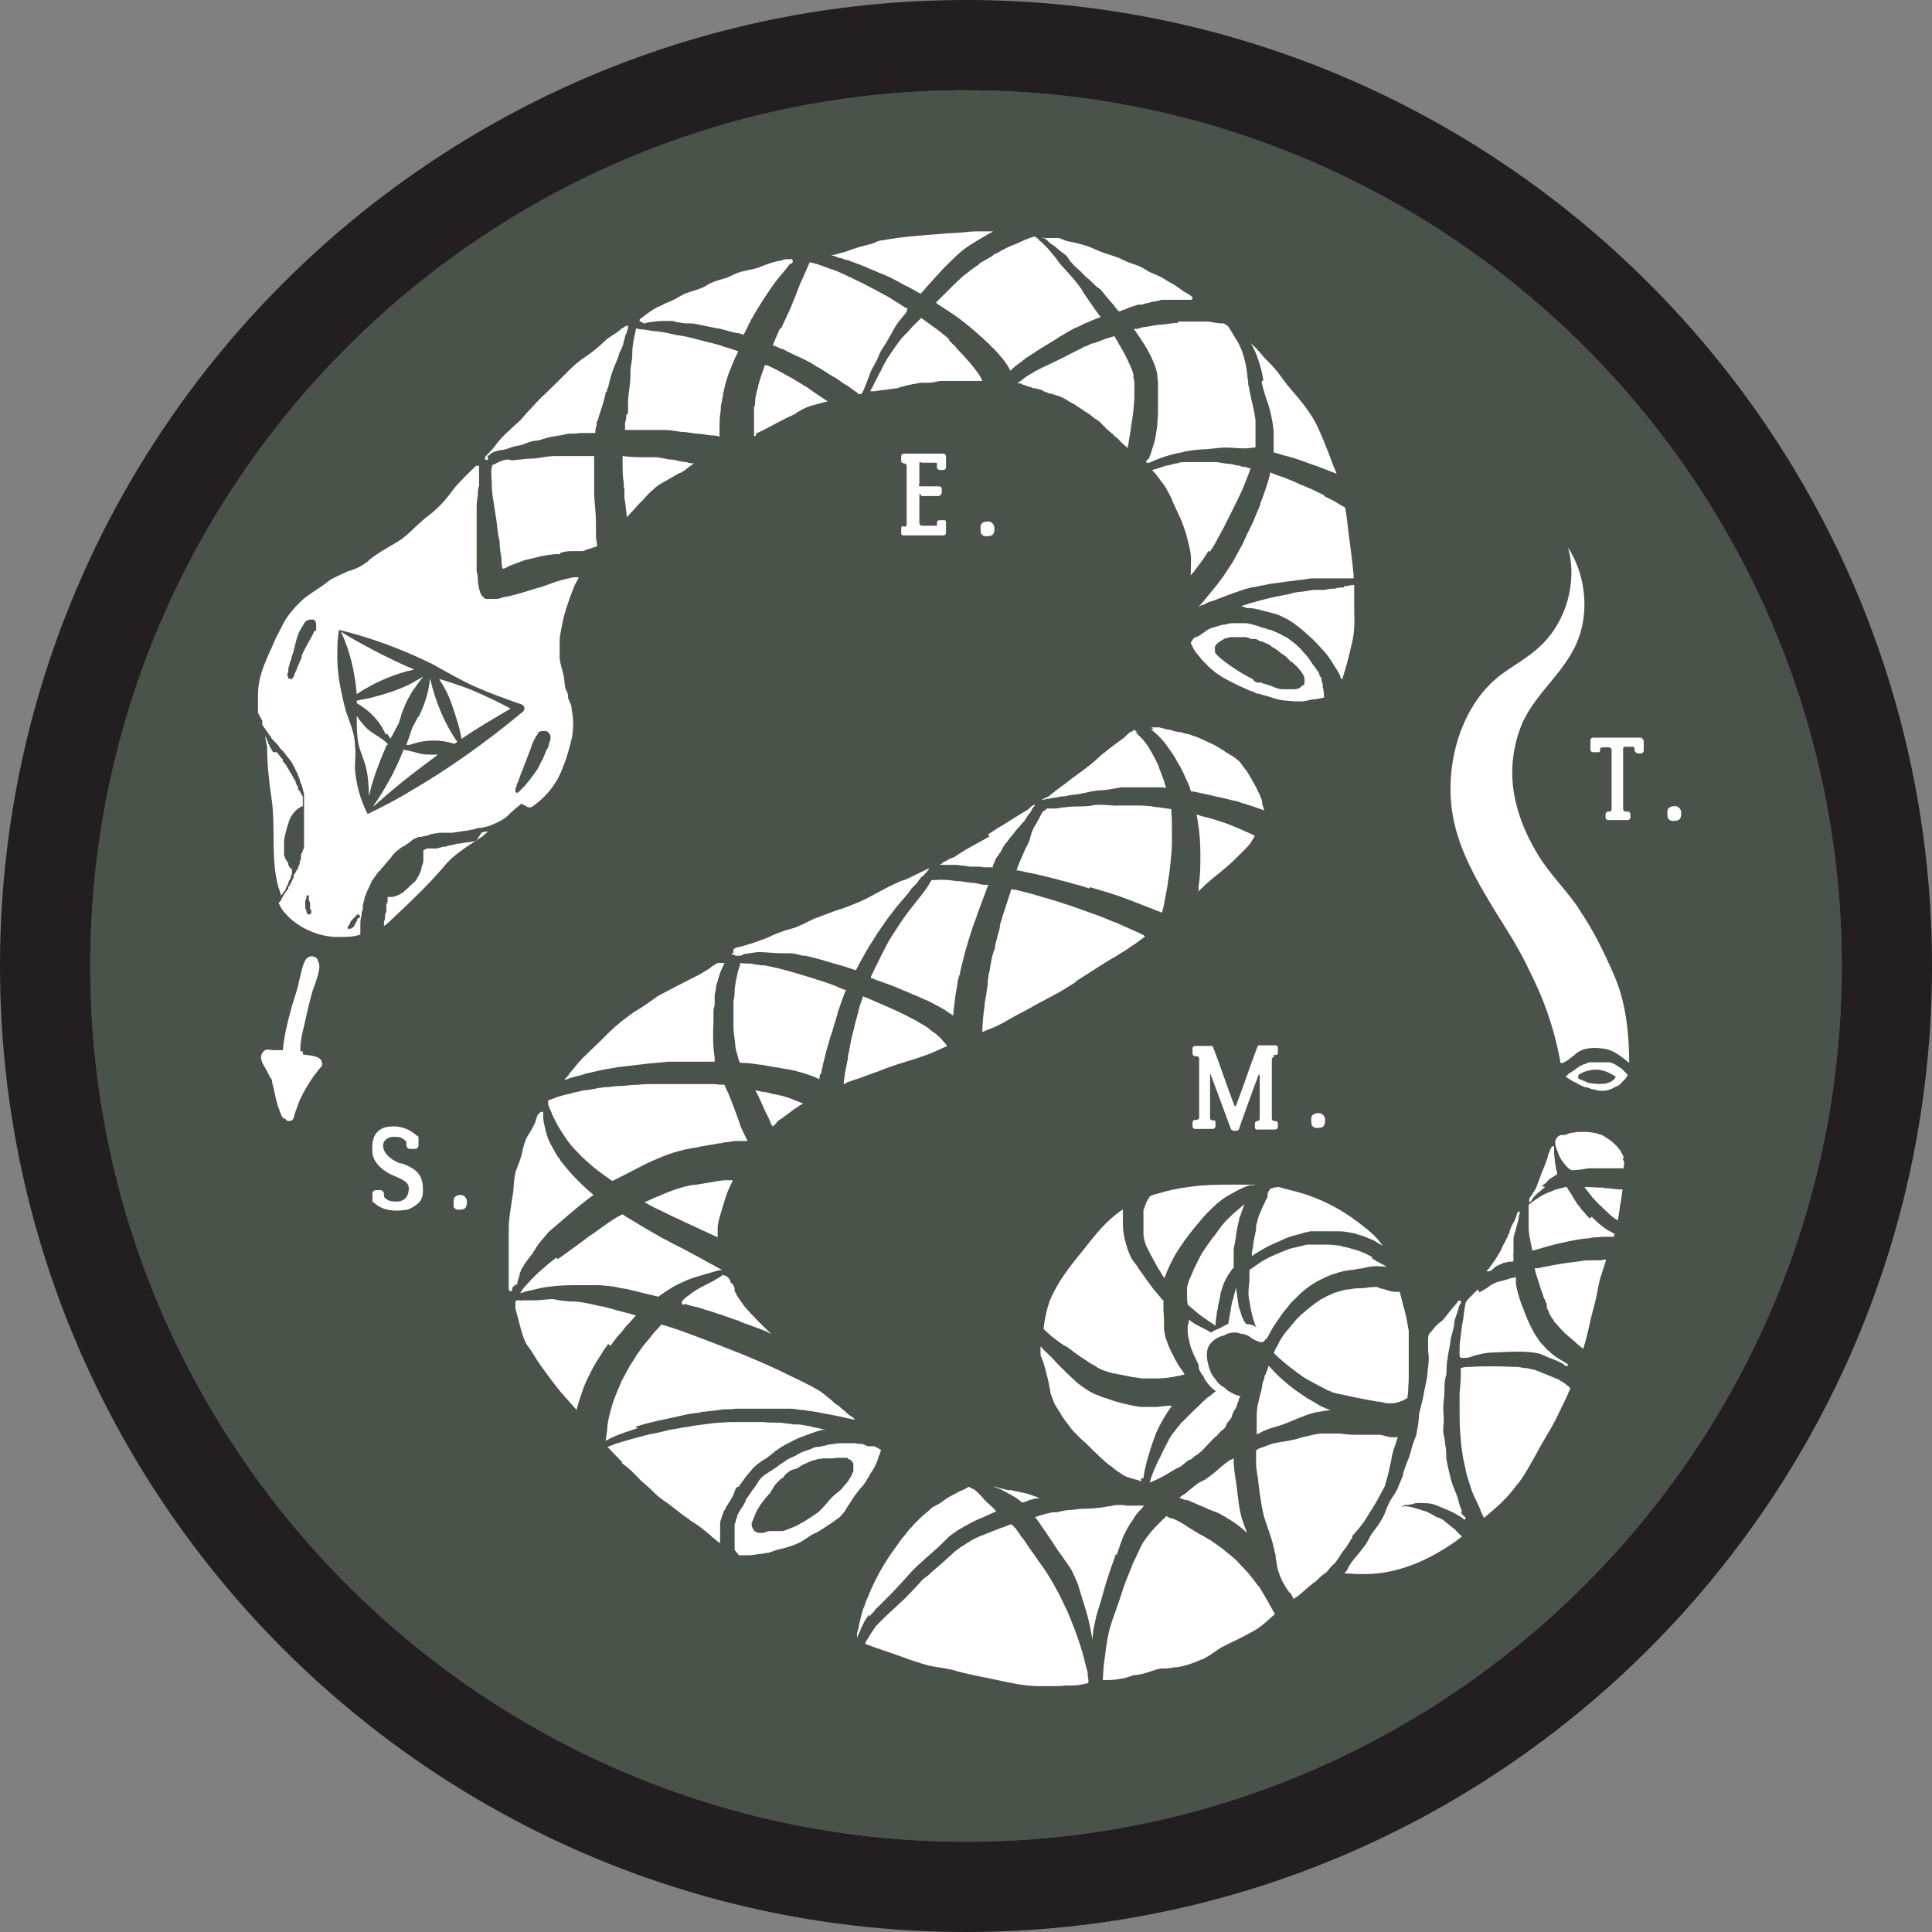 <?xml version="1.0" encoding="UTF-8"?> <svg xmlns="http://www.w3.org/2000/svg" id="Layer_1" version="1.1" viewBox="0 0 319 319"><rect x="0" y="0" width="319" height="319" fill="#808080" stroke="none"/><defs><style> .st0 { fill: #231f20; } .st1 { display: none; } .st1, .st2 { fill: #4a5349; } .st3 { fill: #fff; } </style></defs><path class="st2" d="M159.5,304.1c-79.7,0-144.6-64.9-144.6-144.6S79.8,14.9,159.5,14.9s144.6,64.9,144.6,144.6-64.9,144.6-144.6,144.6Z"></path><path class="st1" d="M159.5,304.1c-79.7,0-144.6-64.9-144.6-144.6S79.8,14.9,159.5,14.9s144.6,64.9,144.6,144.6-64.9,144.6-144.6,144.6Z"></path><path class="st0" d="M159.5,0C71.5,0,0,71.5,0,159.5s71.5,159.5,159.5,159.5,159.5-71.5,159.5-159.5S247.4,0,159.5,0ZM159.5,304.1c-79.7,0-144.6-64.9-144.6-144.6S79.8,14.9,159.5,14.9s144.6,64.9,144.6,144.6-64.9,144.6-144.6,144.6Z"></path><path class="st3" d="M149.4,86.9h-.2c-.3,0-.4,0-.4.4v.7c0,.3.1.4.4.4h6.6c.2,0,.4-.2.4-.4v-1.7c0-.5-.2-.4-.4-.4h-.7c-.3,0-.4.2-.4.4v.5h-2.5c-.2,0-.4-.2-.4-.4v-4.1c0-1.5.2-.4.4-.4h2.7c.3,0,.5-.2.6-.5v-.7c0-.2-.2-.4-.4-.4h-2.9c-.8,0-.4-.2-.4-.4v-3.1c0-.9.2-.4.4-.4h2.1c.6,0,.4.2.4.4v.4c0,.2.2.4.5.4h.6c.2,0,.4-.2.4-.4v-1.8c0-.3-.2-.5-.4-.5h-6.6c-.2,0-.4.2-.4.4v.8c0,.2.2.4.4.4.3,0,.5.2.5.4v9.6c0,.3-.1.5-.4.5h0Z"></path><path class="st3" d="M163.2,86.1c-.7,0-1.2.2-1.3.8,0,.3,0,1,.1,1.2.3.5.9.5,1.3.4.8,0,.9-.7.9-1.3s-.5-1.1-1-1.1Z"></path><path class="st3" d="M66.2,192.1c-.3,0-2.1-.8-2.7-2-.8-1.6.5-2.4,1.5-2.4s1.3.1,1.9.6c0,0,.2.2.2.4v.4c0,.3.3.6.6.6h.8c.4,0,.6-.3.6-.6v-1.2c0-.2,0-.3-.3-.4-2.5-2.3-5.4-1.3-5.4-1.3-1.5.6-2.1,1.8-1.9,4.2.2,1.8,2.1,3.2,3.7,3.8,1.2.5,2.3,1,2.3,2,0,1.7-1.1,2.2-2,2.2s-1.3-.1-1.8-.5c-.2-.1-.3-.3-.3-.5v-.3c0-.3-.3-.6-.6-.6h-.7c-.4,0-.6.3-.6.6v1.1c0,.2,0,.3.3.4,1.4,1.4,3.7,1.4,4.9,1.2.5,0,1-.2,1.5-.5,1.3-.8,1.8-1.5,1.6-3.6-.2-2.3-1.9-3-3.4-3.6h-.2Z"></path><path class="st3" d="M76.2,197.3c-.7,0-1.2.2-1.3.8,0,.3,0,1,0,1.2.3.5.9.5,1.3.4.8,0,.9-.7.9-1.3s-.5-1.1-1-1.1h0Z"></path><path class="st3" d="M210.2,174.2h.4c.3,0,.4-.2.4-.4v-.8c0-.3-.2-.4-.4-.4h-2.6c-.2,0-.3,0-.4.3-1.2,3.1-2.3,6.5-3.5,9.6,0,.2-.3.2-.3,0h0c-1.1-2.8-2.4-6.8-3.5-9.6,0-.1-.2-.2-.3-.2h-2.7c-.2,0-.4.2-.4.4v.8c0,.3.2.5.5.5s.1,0,.2,0c.2,0,.4.2.4.4v9.7c0,.2-.2.4-.4.4h-.2c-.3,0-.5.2-.5.5v.6c0,.2.2.4.4.4h2.9c.3,0,.5-.2.5-.5s0-.8-.1-.9h-.4c-.2,0-.4-.2-.4-.4v-7.2s.1-.1.1,0l3.3,8.9c0,.2.2.3.4.4h.5c.2,0,.4-.1.5-.3,0-.2,2.4-6.8,3.2-8.9,0-.1.2-.1.2,0v7.2c0,.2-.2.4-.4.4h0c-.2,0-.4.2-.4.4v.6c0,.3.2.5.5.4h2.8c.3,0,.5-.2.5-.5v-.5c0-.2-.2-.4-.4-.4h-.2c-.2,0-.4-.2-.4-.4v-9.8c0-.2.2-.4.4-.4l-.2-.3Z"></path><path class="st3" d="M217.8,183.8c-.7,0-1.2.2-1.3.8,0,.3,0,1,.1,1.2.3.5.9.5,1.3.4.8,0,.9-.7.9-1.3s-.5-1.1-1-1.1h0Z"></path><path class="st3" d="M271.1,121.8h-8.1c-.2,0-.4.2-.4.4v1.6c0,.2.2.4.4.4h.8c.2,0,.4,0,.4-.3v-.2c0-.2.2-.3.4-.3h1.1c.2,0,.4.2.4.4v9.8c0,.2-.1.4-.4.4h-.2c-.2,0-.4.2-.4.4v.6c0,.2.2.4.4.4h3.3c.2,0,.4-.2.4-.4v-.6c0-.2-.2-.4-.4-.4h-.4c-.2,0-.4-.2-.4-.4v-9.9c0-.2,0-.4.3-.4h1.2c.2,0,.3,0,.4.3v.3c0,.3.3.4.5.5h.5c.3,0,.5-.2.5-.5v-1.5c0-.3-.2-.5-.5-.5h.2Z"></path><path class="st3" d="M276.6,133.1c-.7,0-1.2.2-1.3.8,0,.3,0,1,.1,1.2.3.5.9.5,1.3.4.8,0,.9-.7.9-1.3s-.5-1.1-1-1.1h0Z"></path><path class="st3" d="M207.7,261.8c-.3-.4-.6-.8-.9-1.2-.4-.5-.8-1-1.2-1.4-.4-.5-.9-.9-1.3-1.4-.5-.5-1-.9-1.5-1.3-.6-.5-1.2-1-1.8-1.4s-1.1-.8-1.7-1.1c-.6-.4-1.3-.7-1.9-1.1-.7-.4-1.3-.8-1.9-1.2-.6-.4-1.3-.7-1.9-1h-.3c-.2-.1-.5-.2-.7-.4-.1.1-.2.3-.4.4h0l-1.5,1.5c-.2.3-.5.5-.7.8s-.5.6-.7.9c-.2.2-.3.5-.5.7-.2.3-.3.6-.5.9-.2.4-.4.9-.6,1.3-.2.5-.5,1-.7,1.5-.4,1-.8,2-1.2,3-.5,1.4-.9,2.8-1.4,4.1-.2.7-.5,1.4-.7,2s-.4,1.3-.6,2c-.1.5-.2,1-.3,1.5,0,.5-.2,1-.2,1.4-.1,1-.3,2-.4,3.1,0,.7-.1,1.3-.1,2,1,0,1.9,0,2.9-.2.7-.1,1.4-.3,2.1-.6.9,0,1.9-.3,2.8-.6s1.2-.4,1.7-.5c.7,0,1.5,0,2.2-.2h.4c1.4-.2,2.9-.7,4.2-1.3,0,0,.2,0,.3-.1h0c1-.5,1.9-1.2,2.8-1.8,1.3-.7,2.7-1.3,4-2,.9-.5,1.8-.9,2.7-1.6.8-.6,1.5-1.3,2.3-2-.6-1.1-1.2-2.1-1.8-3.2-.3-.4-.5-.9-.8-1.3l-.2-.2ZM192.1,250.4h0ZM192.1,250.4h0Z"></path><path class="st3" d="M184.4,256.7h0l.2-.6h0c.3-.9.6-1.7.9-2.5.4-.8.8-1.6,1.3-2.3.3-.4.5-.8.8-1.2.2-.3.5-.6.8-.9.2-.2.3-.4.5-.6h-2.8c-.2,0-.4,0-.6-.1h-1c-.4,0-.8.1-1.2.2-.4,0-.8.1-1.3.2-.9.1-1.7.2-2.6.2s-1.6.1-2.4.2c-.8,0-1.7.2-2.5.4h-.5c-.3,0-.7.1-1,.2-.4,0-.7.2-1.1.3-.3,0-.6.2-1,.3.5.6.9,1.2,1.3,1.8.5.7,1,1.5,1.5,2.2.3.5.6.9.9,1.4.3.4.5.7.8,1.1s.5.8.8,1.1c.1.2.2.4.4.6.4.6.7,1.3,1,2,.2.4.4.9.5,1.3s.3.9.4,1.3c.3.9.5,1.7.8,2.6.5,1.6.8,3.3,1.1,4.9,0-.4,0-.8.1-1.2,0-.4.1-.8.2-1.3.1-.5.2-.9.3-1.4.2-.8.5-1.6.7-2.3.5-1.7.9-3.3,1.5-5,.3-1,.7-1.9,1-2.9h.2Z"></path><path class="st3" d="M196.3,247.8h0c.8.3,1.6.7,2.4,1,.8.4,1.6.7,2.4,1,.8.4,1.6.9,2.4,1.4.8.5,1.5,1.1,2.2,1.7l.2.2h0c-.3-.8-.6-1.6-.9-2.5-.2-.9-.4-1.7-.5-2.6-.1-.8-.2-1.7-.3-2.5-.2-1.3-.4-2.5-.5-3.8v-.9c-.3.1-.5.3-.8.4-.3.2-.5.4-.8.6-.2.2-.4.3-.6.5-.6.5-1.1,1-1.7,1.4-.3.2-.5.4-.8.6-.3.1-.5.3-.8.4-.7.3-1.2.9-1.9,1.4l-.3.3c-.3.2-.6.4-.9.6-.1.1-.2.2-.4.3.4.1.7.3,1.1.4h.5ZM204.5,247.9h0q0-.1,0,0Z"></path><polygon class="st3" points="177.3 227.5 177.3 227.5 177.3 227.5 177.3 227.5"></polygon><path class="st3" d="M177.3,227.5h0Z"></path><path class="st3" d="M188.8,244c.1-.8.3-1.7.5-2.5s.5-1.6.7-2.4c.3-.9.6-1.7.9-2.5.7-1.6,1.6-3.1,2.6-4.5h0c-.8,0-1.6.1-2.4.2h-2.4c-1,0-2-.3-3-.5-.8-.2-1.6-.4-2.4-.7-.5-.2-1-.3-1.5-.5-.4-.2-.8-.3-1.2-.5-.9-.4-1.7-1-2.5-1.6-.3-.2-.6-.5-.9-.8h0c-1.2-1.1-2.4-2.3-3.5-3.5-.6-.6-1.3-1.2-1.9-1.9h0v1.1c0,.1.1.3,0,.4.4.8.7,1.8.9,2.7.1.5.3,1,.4,1.6.1.5.2,1,.3,1.5h0c0,.4.2.8.3,1.1s.2.5.3.8c.2.5.5.9.8,1.4.3.4.5.9.8,1.3.3.4.6.8.9,1.2.3.4.6.8,1,1.2h.1c0,.1.1.2.2.3h0c.5.5,1,1,1.5,1.4l1.3,1.3c.5.4.9.9,1.4,1.3.4.4.9.8,1.4,1.2h.1c.4.4.7.6,1.1.9.4.2.7.5,1.1.7.2,0,.3.2.5.2h0c.4.1.9.3,1.3.4h0c.3,0,.6.2.9.3v-.5h.4Z"></path><path class="st3" d="M186.5,227.3c.7.1,1.4.2,2.1.3h2.1c1.2,0,2.5-.1,3.7-.4.3,0,.6-.1.9-.2,0,0,.2,0,.3-.1h0c-.3-.4-.6-.9-.9-1.3-.1-.2-.3-.4-.4-.7-.1-.2-.3-.4-.4-.7-.2-.5-.5-.9-.7-1.4-.2-.4-.4-.9-.5-1.3-.3-.6-.4-1.3-.5-2,0-1.1,0-2.1-.1-3.2v-1.6h-.1c-.3-.4-.6-.7-.8-1-.6-.6-1.1-1.3-1.6-2s-1-1.4-1.5-2.1c-.2-.3-.4-.7-.7-1-.3-.4-.6-.8-.8-1.3-.1-.2-.2-.5-.3-.7,0-.2-.2-.4-.2-.6s-.1-.4-.2-.6c0-.2-.1-.5-.2-.8-.2-.9-.3-1.8-.3-2.6v-2.3c-1.1.7-2.1,1.6-3,2.5-1.5,1.5-2.7,3.2-4.1,4.9-1.9,2.3-3.7,4.7-4.9,7.5-.6,1.6-.9,3.2-1.1,4.8l.4.4c.3.3.7.6,1,.9.4.3.8.6,1.2.9.2.2.5.3.7.5h0s.1,0,.2.1h-.1c.3,0,.6.3.9.5.3.2.5.4.8.6h0c.6.4,1.2.9,1.9,1.3.3.2.7.5,1.1.7.3.2.6.3.8.5.4.2.7.4,1.1.5.6.2,1.2.4,1.7.5.2,0,.3,0,.5.1h-.1.2c.7.1,1.4.3,2.1.4h-.2Z"></path><path class="st3" d="M203.7,207.2v-.8c0-.4.1-.7.2-1.1,0-.5.2-.9.2-1.4.1-.8.3-1.7.5-2.5,0-.2,0-.4.2-.6,0-.2.2-.5.2-.7.2-.4.3-.9.5-1.3h0c-.5.4-.9.8-1.4,1.2-.6.5-1.1,1-1.6,1.5s-.5.6-.8.9c-.2.3-.4.6-.6.8,0,.1-.1.2-.2.3-.2.3-.4.6-.7.9-.4.6-.8,1.1-1.2,1.7-.4.6-.8,1.2-1.1,1.9-.6,1.1-1.1,2.3-1.6,3.5-.1.3-.2.7-.3,1v1.1c0,.6,0,1.2.1,1.8.3.3.6.5.8.7.7.6,1.4,1.2,2.2,1.7.5.4,1.1.7,1.6,1.1,0-.7.1-1.3.2-1.9,0-.3.1-.7.2-1,0-.4.1-.8.2-1.1,0-.4.2-.7.2-1.1s.2-.7.3-1.1c.1-.4.3-.9.5-1.3.2-.4.4-.8.7-1.2.2-.3.4-.6.7-.9h0v-2.1h0Z"></path><path class="st3" d="M207.3,195.6h-3.5c-2.5,0-5,0-7.6.4-1.7.2-3.5.6-5.1,1.1-.4.1-.8.2-1.2.4h0c-.3.4-.5.8-.7,1.2,0,.2-.1.3-.2.5,0,.2-.1.4-.2.6v3.9c0,.2,0,.5.1.7,0,.2,0,.3.1.5,0,.1,0,.2.1.3,0,.1,0,.2.1.3h0s0,.2.1.3c.4.8.8,1.6,1.2,2.3.4.8.9,1.6,1.4,2.4.1.2.3.4.4.6,0-.1,0-.3.1-.4.3-.9.7-1.7,1.1-2.5.4-.8.8-1.5,1.3-2.2.9-1.4,2-2.8,3.1-4.1.5-.6,1-1.2,1.6-1.8s1.3-1.3,2.1-1.9c.6-.5,1.2-.8,1.9-1.2s1.3-.7,2-1c.3-.1.7-.3,1-.3s.5,0,.8-.1h0Z"></path><polygon class="st3" points="189.2 205.6 189.2 205.6 189.2 205.6 189.2 205.6"></polygon><path class="st3" d="M189.2,205.5h0Z"></path><path class="st3" d="M189.1,205.5h0Z"></path><path class="st3" d="M189.1,205.4h0Z"></path><path class="st3" d="M189.1,205.4h0Z"></path><path class="st3" d="M226.6,207.6c-.3-.2-.7-.4-1.1-.6-.4-.2-.8-.3-1.2-.5-.5-.1-1-.3-1.4-.4-.3,0-.5-.2-.8-.2s-.5-.1-.7-.2c-.8-.1-1.6-.2-2.4-.2h-2.7c-.3,0-.6,0-.9.1-.8.2-1.7.4-2.5.6-.5.2-1,.4-1.5.6-.5.2-.9.4-1.4.6-.6.3-1.2.6-1.7.9-.4.3-.9.6-1.3.9-.2.2-.5.3-.7.5h0v1.7c-.1,1.1-.3,2.3,0,3.4.2,1.4.5,2.8,1,4.1,0,0,.1.2.2.3-.5-.4-.8-.5-1.8-.6,0-.2-.2-.3-.3-.5-.2-.4-.4-.8-.5-1.2,0-.2-.1-.4-.2-.6,0-.2-.1-.4-.2-.6,0-.2,0-.5-.1-.7,0-.2,0-.5-.1-.7,0-.6-.2-1.2-.2-1.7,0,.1-.1.2-.1.4-.1.3-.2.7-.3,1,0,.4-.2.7-.3,1.1-.1.6-.2,1.2-.3,1.8s-.2,1.1-.3,1.7c-.3.1-.8.4-1.4.7-.5.2-1,.4-1.4.7-.1,0-.3-.1-.4-.2-.7-.4-1.4-.7-2.1-1.1-.4-.2-.8-.5-1.2-.8v.5c-.2.2-.2.6-.2.9,0,.6,0,1.2.2,1.8.2,1.3.7,2.4,1.3,3.6s.2,1,.4,1.4c.2.5.5.9.8,1.3,0,0,0,.2.1.3.5.8,1.1,1.5,1.9,2,0,0-.2.1-.3.2-.2.1-.3.3-.5.4h0c-.2.2-.4.3-.7.5h0l-.3.3h0c-.6.5-1.1,1.1-1.7,1.6l-.9.9h0l-1.2,1.2h-.1c-.2.4-.4.6-.7.9-.2.3-.4.6-.7.9-.2.3-.4.6-.6.9-.2.4-.4.8-.6,1.2-.4.7-.7,1.4-1,2-.6,1.1-1.1,2.3-1.5,3.5,0,.2-.1.4-.2.6h0c1.3-.5,2.6-1.2,3.7-1.9.3-.2.9-.5,1.5-.8.4-.3.7-.6,1-.8.2-.2.4-.3.6-.3.2-.2.5-.4.7-.6,0,0,.2-.1.3-.2.1,0,.2-.1.3-.2.2-.2.4-.3.6-.5.5-.5.9-1,1.4-1.5l.7-.7s.2-.2.3-.2c.1-.2.3-.3.4-.5l.3-.3c.1-.1.2-.2.4-.3l.2-.2c.2-.2.3-.5.4-.8.3-.4.6-.7.8-1.1h0c0-.2.1-.4.2-.6h0c0-.1.1-.3.2-.4.1-.2.3-.5.4-.7,0-.3.2-.6.3-.9,0-.3.2-.5.3-.8h0c-.2,0-.5-.1-.7-.2h0c-.2,0-.5-.2-.7-.3h0c-.2-.1-.3-.2-.5-.3-.1,0-.2-.1-.3-.2-.1,0-.2-.2-.3-.3-.1,0-.2-.2-.3-.2h0s-.1,0-.2-.1c-.2-.1-.3-.3-.5-.4-.2-.2-.4-.4-.5-.6-.1-.1-.2-.3-.3-.4-.1-.1-.2-.2-.3-.4-.3-.4-.4-.9-.6-1.4-.2-.8-.4-1.5-.3-2.3,0-1.3,1-2.2,2.1-2.7.5-.1.9-.3,1.3-.5.7-.2,1.4-.3,2.1,0,.4,0,1,.2,1.4.4.3.2.6.5.9.6.3.2.7.3,1,.4.4.1.9-.2.8-.6h0l.2.2c0-.2.2-.4.3-.6.4-.8.8-1.5,1.3-2.2s.9-1.4,1.5-2.1c.3-.3.5-.6.8-1,.3-.3.5-.6.8-.8,1.2-1.3,2.6-2.4,4.2-3.2.8-.4,1.6-.8,2.4-1,.8-.3,1.7-.5,2.6-.6.4,0,.8-.1,1.2-.2.4,0,.8-.1,1.2-.2.9-.2,1.7-.3,2.6-.2.3,0,.7,0,1,.1,0,0-.2-.1-.3-.2-.4-.2-.7-.4-1.1-.6-.4-.2-.8-.5-1.2-.7h.2ZM197,235.8h.1c0,.1-.1,0-.1,0Z"></path><path class="st3" d="M210.7,196.1c-.1,0-.3,0-.4-.1,0,0,0,.1-.1.2h-.3c-.3.2-.7.8-.6,1.3,0,.2-.1.3-.2.5h0c-.2.3-.3.7-.5,1-.3.6-.5,1.2-.8,1.9,0,.2-.2.5-.2.7s-.1.4-.2.7h0v.2h0v.5c-.2.9-.4,1.8-.5,2.7,0,.4-.2.8-.2,1.2v.5c.4-.3.9-.6,1.4-.9.7-.4,1.4-.8,2.1-1.1.7-.3,1.4-.6,2-.9.7-.3,1.5-.5,2.2-.7.3,0,.7-.2,1-.3.4,0,.7-.2,1.1-.2h4.4c.8,0,1.6.1,2.4.3.4,0,.7.2,1.1.3.4.1.8.2,1.2.4s.8.3,1.2.5c.3.2.7.4,1,.6.2.1.3.2.5.3-1-1.5-2.1-2.4-4.2-4-2.4-1.8-5.1-3.3-8-4.3-1.6-.6-3.3-.9-4.9-1.4h-.5Z"></path><path class="st3" d="M212.9,206.3h0Z"></path><path class="st3" d="M227.6,212.5h-.5c-.7,0-1.4.1-2.1.2-.7,0-1.5,0-2.2.2-.5,0-1,.1-1.5.3-.2,0-.5.1-.7.2-.3,0-.5.2-.8.3-.5.2-.9.4-1.4.7-.3.1-.5.3-.8.5s-.5.3-.7.5c-.7.5-1.4,1.1-2.1,1.7-.4.4-.8.8-1.2,1.3-.4.4-.7.9-1.1,1.3-.3.4-.6.7-.8,1.1-.3.4-.5.8-.7,1.2,0,.2-.2.4-.3.5,0,.1-.1.3-.2.4,0,.2-.1.4-.2.5.6.6,1.2,1.1,1.9,1.7.7.6,1.4,1.1,2.2,1.7.1,0,.3.2.4.3.7.5,1.5.9,2.2,1.3.8.4,1.5.8,2.3,1.2.2,0,.5.2.7.3.3,0,.5.2.8.2,1.1.2,2.2.5,3.3.7.5.1,1,.2,1.5.3.6.1,1.1.2,1.7.3h0c.6,0,1.1.2,1.7.3h.9c.2,0,.4,0,.6-.1.1,0,.3,0,.4-.1.2,0,.4-.2.6-.2.3-.1.6-.3.9-.5,0-.2,0-.4.1-.7v-.3c0-.7.1-1.5.1-2.2v-7.9c-.2-1.1-.4-2.3-.7-3.4-.3-1-.5-2-.8-3h-.7c-.7,0-1.4-.3-2.1-.5-.3,0-.7-.2-1-.2h.3Z"></path><path class="st3" d="M210.5,222.9h0Z"></path><path class="st3" d="M215.3,233.8c.8-.3,1.7-.6,2.5-.7.6-.1,1.2-.2,1.9-.3-.4-.1-.7-.2-1.1-.4-.5-.2-.9-.4-1.3-.7-.5-.3-.9-.5-1.4-.8-.2-.1-.4-.3-.6-.4-.7-.5-1.4-.9-2.1-1.5-.7-.5-1.3-1.1-2-1.7l-.9-.9c-.3-.3-.5-.6-.8-.9-.2.5-.4,1.1-.6,1.6h-.1c0,.2,0,.4-.1.6,0,.2-.1.3-.2.5h0c-.1.7-.2,1.4-.4,2-.2.7-.3,1.4-.5,2.1,0,.4-.1.8-.1,1.2v3.3h.1c.4-.2.8-.4,1.2-.6.7-.3,1.4-.5,2.1-.7h0c.7-.2,1.5-.5,2.2-.8.8-.3,1.5-.7,2.3-.9h0Z"></path><path class="st3" d="M150.5,252.4h0Z"></path><path class="st3" d="M143.6,266.9c.1-.2.2-.3.4-.5s.4-.4.5-.6c.1-.1.2-.3.4-.4.2-.2.3-.3.5-.5.6-.6,1.1-1.1,1.7-1.7.6-.6,1.1-1.2,1.7-1.8.3-.3.5-.6.8-.9s.6-.7.9-1c.3-.3.6-.6.9-.9.3-.3.7-.6,1-.9.6-.6,1.3-1.1,1.9-1.7.6-.5,1.2-1.1,1.8-1.7l.4-.4c.2-.2.4-.3.6-.5.4-.3.8-.5,1.1-.8.1,0,.3-.2.4-.2.2-.1.4-.2.5-.3.4-.2.9-.5,1.3-.7.7-.4,1.5-.7,2.2-1,.4-.2.9-.4,1.3-.6.2,0,.4-.2.6-.3-.1-.1-.3-.2-.4-.4-.5-.5-1-.9-1.5-1.4-.4-.5-.8-.9-1.3-1.4-.2-.1-.3-.3-.5-.4,0,0-.1,0-.2-.1-.2,0-.4-.2-.6-.3h0c-.1,0-.3.1-.4.2-.4.2-.7.4-1.1.5-.4.2-.7.4-1.1.6-.4.2-.8.4-1.2.7-.3.2-.7.5-1,.7s-.7.4-1.1.6c-.2.1-.3.2-.5.4-.5.5-1.1.9-1.6,1.4l-.8.8c-.3.3-.5.5-.7.8h-.1c-.4.5-.8,1-1.1,1.4-.4.4-.7.9-1,1.3-.7,1-1.4,1.9-2,2.9-.7,1.1-1.3,2.2-1.9,3.4,0,0,0,.1-.1.2h0c-.5,1-.9,2.1-1.4,3.2,0,0,0,.2-.1.3,0,.3-.2.5-.3.8h0c-.2.7-.4,1.5-.6,2.3-.1.6-.2,1.1-.4,1.7v.7h0c.2-.5.5-1,.7-1.6l.6-1.2c.1-.2.3-.4.4-.6.1-.2.2-.3.3-.5v.4Z"></path><path class="st3" d="M166.7,246.1c-.9-.2-1.7-.4-2.6-.7l.2.2h.2c.4.2.8.3,1.1.5.4.2.9.5,1.3.7.3.2.7.4,1,.6.2.1.4.3.5.4.1.1.3.2.4.3.4-.1.8-.2,1.1-.4.4-.1.8-.2,1.2-.3.2,0,.3,0,.5-.1-.7-.2-1.4-.5-2.1-.7-.9-.2-1.9-.4-2.8-.6h0Z"></path><path class="st3" d="M249,204h0Z"></path><path class="st3" d="M143,244.5c.3-.4.5-.8.8-1.3s.6-.9.8-1.4c.1-.2.2-.5.3-.7.1-.4.2-.7.4-1.1,0-.2.1-.4.2-.6-.3-.1-.5-.3-.7-.4-.2,0-.3-.2-.5-.2h-.8c-.4,0-.8-.3-1.2-.4h-.3c-.2,0-.5,0-.7-.1h-2.5c-.6,0-1.1.1-1.7.2-.3,0-.6.1-.9.2-.3,0-.7.2-1,.2h-.3.1c-.4,0-.8.2-1.2.4-.3.1-.6.2-.9.3-.3.1-.6.2-.9.4-.2,0-.4.2-.5.3-.2,0-.3.2-.5.2-.3.2-.7.3-1,.5s-.6.4-.9.6c-.5.3-.9.7-1.4,1-.5.3-.9.6-1.4.9-.2.1-.3.3-.5.4-.3.3-.6.7-.8,1.1-.3.5-.7.9-1,1.4-.3.4-.6.9-.9,1.3,0,0,0,.1,0,.2-.2.4-.5.9-.8,1.3h0c-.2.3-.4.7-.6,1.1,0,.2,0,.4-.2.6,0,.2,0,.5-.2.7h0c0,.5,0,1,0,1.4v2.9c.2.3.5.6.7.9h1.5c.6,0,1.2-.1,1.7-.2.5,0,.9-.1,1.4-.2.2,0,.4,0,.5-.1.4-.1.8-.3,1.2-.4.8-.2,1.7-.4,2.5-.7.4-.1.7-.3,1-.4.4-.2.8-.4,1.2-.7.3-.2.6-.4.9-.6.3-.2.6-.3,1-.5.7-.4,1.3-.8,1.9-1.2.6-.4,1.2-.8,1.7-1.2.2-.1.3-.3.5-.5.3-.3.6-.7.8-1.1.2-.4.5-.7.7-1.1.3-.5.6-.9.9-1.3.3-.4.6-.8.9-1.1.3-.3.5-.7.8-1h0ZM140.9,242.9c0,.1-.1.3-.2.4,0,.2-.1.3-.2.5-.3.5-.6,1-1,1.4s-.4.5-.6.7c-.2.2-.4.4-.7.6-.2.2-.5.4-.7.6l-.4.4h0c-.5.6-1,1.2-1.5,1.7s-.5.5-.8.7-.6.4-.9.6c-.6.4-1.2.8-1.8,1.1-.6.4-1.3.6-2,.9-.3.1-.7.3-1,.3h-2.1c-.3.1-.7.2-1,.3h-.5c-.4,0-.7-.1-1-.4-.2-.3-.4-.6-.4-1s.2-.6.3-.9c.2-.5.4-1.1.7-1.6.2-.3.3-.5.5-.8s.4-.5.6-.8c.2-.2.4-.5.6-.7,0-.1.2-.2.3-.3.2-.3.4-.7.6-1s.4-.6.7-.9c.3-.3.5-.5.8-.7h.1c.2-.4.4-.6.7-.8.4-.4.9-.6,1.5-.7.5-.3.9-.6,1.4-.8.4-.2.7-.3,1.1-.5.4-.1.8-.2,1.1-.3.3,0,.6-.1,1-.1h.9c.4,0,.7,0,1.1-.1h1.7s.2,0,.2.2c0,0,.2,0,.3.1.3.1.5.4.6.7v1.2Z"></path><path class="st3" d="M128,253.1h0Z"></path><polygon class="st3" points="122.2 249 122.2 249 122.2 249 122.2 249"></polygon><polygon class="st3" points="122.2 249 122.2 249 122.2 249 122.2 249"></polygon><path class="st3" d="M137,238.3h0Z"></path><path class="st3" d="M122,245.4c.2-.3.4-.5.6-.8.3-.4.6-.9,1-1.3.4-.5.8-1,1.3-1.4s1-.8,1.6-1.1c.3-.2.5-.4.8-.6.2-.2.4-.3.6-.5.2-.2.5-.3.7-.5h0c.7-.5,1.5-.9,2.3-1.3.5-.3,1.1-.5,1.6-.7s1.1-.4,1.6-.6c.6-.2,1.1-.4,1.7-.5h.6c-.6-.1-1.2-.3-1.8-.4-.3,0-.5-.1-.8-.2-.6-.1-1.2-.2-1.8-.3h-.5c-.3,0-.6,0-.9-.1-.7,0-1.3-.2-2-.2s-1.8,0-2.6-.1h-4.2c-.9,0-1.8,0-2.7.1-1,0-2,.2-3,.3-.8.1-1.7.2-2.5.4-.6,0-1.3.2-1.9.3-.7.1-1.3.2-2,.4-.8.2-1.6.4-2.4.5-1.9.5-3.8,1-5.7,1.6-.4.2-.8.3-1.3.5.8.8,1.6,1.7,2.4,2.5v.2c.3.2.5.4.8.6.6.5,1.2,1.1,1.7,1.6.5.6,1.1,1.1,1.7,1.6s1.1,1.1,1.7,1.6,1.3,1,1.9,1.4c.6.5,1.2.9,1.8,1.4.6.5,1.3.9,1.9,1.4.7.4,1.4.9,2,1.4.4.3.7.6,1.1.9.2.2.4.4.7.6.2.2.5.4.7.6h.2v-2.1h0v-.8c0-.3,0-.7.2-1,0-.3.2-.6.3-.9,0-.3.2-.5.4-.8,0-.2.2-.5.4-.7,0-.2.3-.4.4-.7.3-.4.5-.9.7-1.4,0-.3.3-.6.4-.8h.3Z"></path><path class="st3" d="M104.8,235.6c.8-.2,1.6-.5,2.5-.7.6-.1,1.1-.3,1.7-.4.3,0,.6-.2,1-.2.9-.2,1.8-.4,2.7-.6.7-.2,1.5-.3,2.2-.4.4,0,.7-.1,1.1-.2.3,0,.6,0,.9-.1.8,0,1.7-.2,2.5-.3h0,.4c.6,0,1.1,0,1.7-.1h8.9c.6,0,1.2.1,1.8.2.3,0,.6,0,.9.1.8.1,1.7.2,2.5.4,1.8.3,3.6.7,5.4,1.1h.2s-.2-.1-.2-.2c-.2-.2-.5-.4-.7-.5-.3-.2-.5-.4-.8-.7-.2-.1-.3-.3-.5-.4h0c-.2-.2-.4-.3-.5-.5h0c-.3-.1-.6-.3-.9-.6l-.2-.2c-.6-.5-1.3-1.1-2-1.6-.5-.3-1.1-.6-1.6-.9-.6-.3-1.2-.6-1.8-.9h0c-1.5-.7-3-1.5-4.6-2.2-1.5-.7-3-1.3-4.6-2-3.3-1.3-6.6-2.6-9.9-3.8h0c-1.2-.4-2.5-.9-3.7-1.2-.3.3-.6.7-.9,1-.4.4-.7.8-1,1.2s-.7.8-1,1.2c-.4.5-.7,1-1.1,1.5-.2.3-.4.7-.6,1s-.4.6-.6.9c-.2.4-.5.9-.7,1.3-.2.4-.4.7-.6,1.1h0c-.5,1.2-1,2.3-1.4,3.4-.4,1.3-.8,2.6-1,4,0,.9-.2,1.7-.3,2.6h0c1-.6,2.1-1,3.2-1.4.7-.2,1.4-.5,2.1-.7l-.4-.2Z"></path><polygon class="st3" points="138.8 232.4 138.8 232.4 138.8 232.4 138.8 232.4"></polygon><polygon class="st3" points="138.8 232.4 138.8 232.4 138.8 232.4 138.8 232.4"></polygon><polygon class="st3" points="138.8 232.4 138.8 232.4 138.8 232.4 138.8 232.4"></polygon><path class="st3" d="M126.7,220c.2,0,.5.2.7.3-1.5-1.4-3-2.9-4.4-4.5-.4-.5-.8-1.1-1.2-1.7-.2-.3-.3-.6-.5-.9v-.2c0-.2,0-.5-.2-.7,0-.2-.3-.4-.5-.6h0s0-.2,0-.2h0c0-.2-.3-.4-.4-.6-.2-.1-.4-.3-.6-.3-.2-.2-.4,0-.5.1-.4.3-.9.5-1.3.8-1.4.7-2.9,1.4-4.1,2.4-.3.2-1.3.9-1.1,1.3s.3.2.5.1c.6.2,1.3.4,1.9.5.9.3,1.7.5,2.6.8.8.3,1.6.5,2.4.8s1.6.6,2.4.8h-.3c1.6.6,3.2,1.1,4.8,1.8h-.1Z"></path><path class="st3" d="M100.8,222.2c.3-.4.6-.8.9-1.2.2-.3.5-.6.8-.9.2-.3.5-.6.7-.9.3-.4.7-.7,1-1.1.3-.3.5-.6.8-.9-.7-.2-1.4-.4-2.2-.6h0c-1.3-.3-2.6-.8-4-1-1.3-.3-2.5-.6-3.9-.7-.5,0-1.1,0-1.6-.1-.7,0-1.3-.2-2-.3-1,0-2,.2-3,.2h-1.8c-.3,0-.5.1-.8,0h-.2c0,0-.3,0-.4.2,0,.4,0,.8,0,1.1.2.9.5,1.8.7,2.7.4,1.4.7,2.9,1.7,4h0c.8,1.3,1.6,2.6,2.6,3.9,1.1,1.5,2.2,3,3.5,4.4.5.6,1.1,1.2,1.6,1.8h0c.3-1.3.8-2.6,1.2-3.8.5-1.2,1.1-2.4,1.7-3.5.5-.9,1.1-1.7,1.6-2.6.2-.3.5-.6.7-1l.4.3Z"></path><path class="st3" d="M91.8,207.7c-1.1.8-2.1,1.7-3.1,2.6l-1,1c-.4.4-.8.9-1.2,1.3-.2.3-.4.6-.6.9.2,0,.5-.1.7-.2.4-.1.8-.2,1.3-.3.8-.2,1.6-.4,2.4-.5,1.4-.2,2.9-.3,4.4-.3h3.8c.5,0,.9,0,1.4.1.3,0,.7,0,1,.1.6,0,1.1.2,1.7.3.8.1,1.6.3,2.4.5,1.2.3,2.4.6,3.7.9.8-.6,1.6-1.1,2.4-1.6,1.1-.6,2.2-1.1,3.3-1.5.7-.2,1.3-.4,2-.6.8-.2,1.6-.5,2.5-.7h.4c-.5-.2-1-.5-1.5-.8-.2-.1-.4-.2-.6-.3h0c-.5-.3-1.1-.6-1.6-.9-1.5-.8-2.9-1.6-4.4-2.3-.6-.3-1.2-.7-1.9-1-.8-.5-1.6-.9-2.4-1.4h0c-.9-.5-1.8-1.1-2.7-1.6-.5-.3-1-.6-1.4-.9-.3.1-.5.3-.8.4-1.2.7-2.3,1.5-3.4,2.3-.4.3-.8.6-1.3.9-1.7,1.3-3.5,2.6-5.2,3.8l-.2-.2Z"></path><polygon class="st3" points="106.6 202.9 106.6 202.9 106.6 202.9 106.6 202.9"></polygon><path class="st3" d="M100.8,231.1h0Z"></path><path class="st3" d="M114.6,195.6c-1.1.2-2.3.5-3.4.9s-2.2.9-3.2,1.3c-.5.2-1,.5-1.6.7,0,0,0,0,.2.1.7.4,1.4.8,2.1,1.1.9.4,1.8.9,2.7,1.3,1.5.7,3,1.4,4.5,2.1.9.4,1.7.8,2.6,1.2v-1.5c0-.7.2-1.4.4-2.1.3-1,.6-2,.9-3s.8-1.9,1.2-2.8h0c-1-.1-2,0-3,.2-1.2.2-2.4.4-3.6.6h.2Z"></path><path class="st3" d="M106.6,202.9h0Z"></path><path class="st3" d="M90.5,181.8s0,.2,0,.3h0c0,.4.2.8.4,1.2.2.6.5,1.2.8,1.8.5,1,1.1,1.9,1.7,2.8.6.9,1.3,1.7,2,2.4.8.9,1.8,1.7,2.7,2.5,1,.8,2,1.5,3,2.2,1.6-.8,3.2-1.6,4.7-2.4,1.1-.6,2.3-1.1,3.5-1.6s2.5-.9,3.8-1.2c.5-.1,1.1-.2,1.6-.3.4,0,.8-.2,1.1-.2.9-.2,1.9-.3,2.8-.5.4,0,.8-.1,1.1-.2.5,0,1-.1,1.5-.2h2.2c0-.2-.2-.4-.3-.7-.2-.3-.3-.7-.5-1-.2-.4-.4-.9-.5-1.3-.3-.8-.6-1.7-.9-2.5s-.7-1.7-1-2.5c-.2-.4-.4-.8-.6-1.3-.5,0-1,0-1.5-.1h-10.1c-.8,0-1.7,0-2.5.1-.9,0-1.8.1-2.7.2-.8,0-1.7.1-2.5.2-.3,0-.7,0-1,.1-.4,0-.8.1-1.2.2-.4,0-.8.2-1.3.2s-.7.1-1.1.2c-.5.1-1.1.2-1.6.4-.7.1-1.3.3-2,.5-.5.2-1.1.4-1.6.6h0Z"></path><path class="st3" d="M128.2,185.3c.5-.4,1-.7,1.5-1.1.5-.4,1-.7,1.5-1.1.4-.3.9-.6,1.4-.9-.8-.3-1.5-.6-2.3-.9-.4-.1-.9-.3-1.3-.4-.3,0-.7-.2-1-.2-.6-.1-1.2-.3-1.8-.4-.5,0-1-.2-1.5-.3.3.5.5,1,.8,1.6.3.7.6,1.3.9,2,.3.6.6,1.1.8,1.7,0,.2.2.4.4.7.2-.2.5-.4.7-.7h0Z"></path><path class="st3" d="M94,177.4c-.3.3-.6.6-.8.9.3,0,.6-.2.9-.3.4-.1.8-.2,1.1-.3.5-.1.9-.2,1.4-.4.9-.2,1.7-.4,2.6-.6.9-.2,1.9-.3,2.8-.5.9-.1,1.7-.2,2.6-.3.8-.1,1.7-.2,2.5-.3,1.1-.1,2.2-.2,3.3-.3h4.2-.3,3.7c0-.2,0-.5,0-.7-.3-1.9-.3-3.8-.2-5.8v-1.4c0-.5,0-.9.2-1.4,0-.3,0-.6,0-.9,0-.2,0-.4,0-.7,0-.4.2-.8.2-1.2,0-.5.3-1.1.4-1.6.2-.8.5-1.5.9-2.3,0-.1,0-.2.2-.3h-1.2c-.2.1-.4.2-.5.3-.4.2-.7.5-1,.7-.7.4-1.4.9-2.1,1.2-1.2.6-2.3,1.2-3.5,1.8-.8.4-1.5.8-2.3,1.2h0s-.2.1-.3.2h0c-.2,0-.4.2-.5.3-.6.4-1.1.8-1.7,1.2-.5.3-.9.6-1.4.9-.4.2-.8.5-1.2.8-.5.4-1.1.8-1.6,1.2h0c-.2.2-.4.4-.7.6h0c-1,.9-2,1.9-2.9,2.8-.9.9-1.8,1.7-2.7,2.6-.2.3-.5.5-.7.8-.5.6-1,1.2-1.5,1.8h0Z"></path><path class="st3" d="M135.6,177.3c0-.5.2-1,.3-1.6.2-.8.4-1.6.6-2.4.2-.6.3-1.1.5-1.7,0-.3.2-.6.3-.9.2-.6.3-1.1.5-1.7.2-.5.3-1.1.5-1.6h0v-.2h0c.3-.9.7-1.9,1-2.8.1-.3.2-.6.4-.9-.6-.2-1.2-.4-1.7-.7-.6-.2-1.1-.4-1.7-.6-1.2-.4-2.5-.8-3.8-1.2-.6-.2-1.1-.3-1.7-.5-.7-.2-1.5-.4-2.2-.6-.8-.2-1.5-.3-2.3-.5-.3,0-.7,0-1.1-.1-.4,0-.8-.1-1.1-.2-.6,0-1.3,0-1.9-.1,0,.1,0,.2,0,.3-.2.6-.4,1.2-.5,1.8-.2.8-.3,1.5-.4,2.3,0,.6,0,1.2-.2,1.9v2.1-.2,2.2h0c0,1,.2,2,.3,3,0,.8.3,1.5.5,2.3,0,.3.2.5.3.8h.6c.9,0,1.8.2,2.7.3.4,0,.8.1,1.2.2.4,0,.9.2,1.3.2.6.1,1.1.2,1.7.3.8.1,1.6.3,2.3.5,1.1.3,2.3.7,3.3,1.2,0-.3,0-.6.2-.9h.2Z"></path><path class="st3" d="M141.4,178.2c1.2-.4,2.4-.9,3.6-1.3,1.9-.8,3.9-1.4,5.9-2,1.1-.4,2.2-.7,3.3-1.2.7-.3,1.5-.7,2.2-1-.3-.4-.7-.8-1-1.2-.3-.3-.6-.5-.9-.8-.2-.2-.5-.3-.7-.5s-.4-.3-.6-.5c-.6-.4-1.2-.7-1.8-1.1-1.4-.7-2.8-1.5-4.3-2.1-.8-.4-1.6-.7-2.5-1.1-.7-.3-1.4-.6-2.1-.9-.1.3-.2.6-.3.9-.3.8-.5,1.6-.7,2.5-.2.7-.4,1.3-.5,2-.2.7-.4,1.4-.5,2-.1.5-.2,1-.3,1.6,0,.3-.2.6-.2,1s0,.4-.1.7h0c-.1.7-.3,1.4-.4,2,0,.6-.2,1.2-.2,1.8.2,0,.4-.2.6-.3.6-.2,1.1-.4,1.7-.6h-.2Z"></path><path class="st3" d="M158.5,160.9c0-.4.1-.7.2-1.1.2-.9.5-1.9.7-2.8.5-1.7,1-3.4,1.6-5,.6-1.7,1.2-3.3,1.8-4.9.1-.3.2-.6.4-1h-.6c-.5,0-1.1-.2-1.6-.3-.8,0-1.6-.2-2.4-.3-.7,0-1.3-.1-2-.2-.7,0-1.4-.1-2,0h-.8s0,.1-.1.2c-.2.3-.4.7-.6,1-.4.6-.8,1.1-1.2,1.6-.5.6-1,1.3-1.5,1.9-.4.5-.8,1.1-1.2,1.6-.3.5-.7,1-1,1.5s-.6.9-.9,1.4c-.6.9-1.1,1.9-1.6,2.9s-.4.8-.6,1.2c-.2.4-.4.8-.6,1.2-.2.5-.5,1-.7,1.5v.2c.2,0,.4.1.6.2,1.6.6,3.2,1.1,4.7,1.8.8.3,1.6.7,2.4,1,.5.2,1,.5,1.6.7.3.1.5.3.8.4.4.2.9.5,1.3.7.4.2.9.5,1.3.8.3.2.6.4.9.6v-.3h0c.1-.9.2-1.7.3-2.6.1-.8.3-1.7.4-2.5h0c0-.4.2-.8.3-1.3h.1Z"></path><path class="st3" d="M157.5,167.3h0Z"></path><polygon class="st3" points="166.5 139.2 166.5 139.2 166.5 139.2 166.5 139.2"></polygon><path class="st3" d="M177.4,162.2c1.5-1,3-1.9,4.5-2.9.7-.4,1.4-.9,2.2-1.3.7-.5,1.5-.9,2.2-1.4.5-.4,1.1-.7,1.6-1.1.4-.3.8-.6,1.2-.9-.1,0-.2-.1-.3-.2-.6-.3-1.2-.6-1.7-.8-.9-.4-1.8-.8-2.7-1.2-.9-.3-1.7-.7-2.5-1-1.6-.6-3.3-1.2-5-1.8-1.5-.5-3-1-4.5-1.4-.7-.2-1.3-.4-2-.6h0c-.9-.2-1.9-.5-2.8-.7h0c-.2,0-.4,0-.6-.1-.5,1.5-1,3.1-1.5,4.6-.1.5-.3.9-.4,1.4v.2h0c-.1.6-.2,1-.4,1.5,0,.3-.1.5-.2.8h0c0,.3-.2.6-.2,1s-.1.5-.2.8v-.3c0,.4-.2.8-.3,1.2-.1.5-.2,1.1-.3,1.6h0c0,.5-.2,1-.3,1.5,0,.2,0,.4-.1.7h0v.4h0q0,.1,0,0c0,.3,0,.5-.1.8-.1.8-.2,1.7-.4,2.5,0,.6-.1,1.2-.2,1.8-.1,1-.2,2.1-.2,3.1.7-.3,1.5-.6,2.2-.9,1.1-.5,2.2-1.2,3.3-1.8,1.2-.6,2.3-1.2,3.5-1.9,1.1-.6,2.1-1.1,3.2-1.7,1.1-.6,2.2-1.3,3.3-2h-.3Z"></path><path class="st3" d="M180,146.5c.8.2,1.6.5,2.4.7,1.6.5,3.1,1,4.6,1.6,1.6.6,3.3,1.3,4.9,1.9,0-.3.1-.6.2-.9.1-.5.2-1.1.3-1.6.2-1,.4-2,.5-3,.2-1,.3-2,.4-3.1.1-1,.2-2.1.2-3.1v-2.4c0-.8,0-1.6-.1-2.4v.3-.9c-.7-.1-1.4-.2-2.1-.3-.4,0-.9-.1-1.3-.2h-.4c-.7-.1-1.3-.1-2-.1h-2.6c-1.3.1-2.7-.2-4-.1-.5,0-.9.2-1.4.2-1.2.1-2.5,0-3.8.2-.5,0-1.1.2-1.6.2h-1.3c-.1,0-.2.1-.3.3h0c-.1,0-.3.1-.4.2-.4.6-.7,1.3-1.1,2-.5.7-.8,1.5-1,2.3,0,.2-.1.4-.2.6,0,0,0,.2-.1.3-.5.9-.9,1.9-1.3,2.8-.2.4-.3.8-.5,1.2,0,.2-.1.4-.2.5.5,0,1.1.2,1.6.3,1.6.3,3.2.7,4.8,1.1,1,.3,2,.5,3,.8h-.1c.9.2,1.9.5,2.8.8v-.2ZM173.4,134h0Z"></path><path class="st3" d="M167.3,146.9h0Z"></path><path class="st3" d="M162.2,165.5h0c0,.1,0,0,0,0Z"></path><path class="st3" d="M162.8,162h0Z"></path><path class="st3" d="M187.9,121c-.2-.2-.4-.3-.6-.5-.1,0-.2.2-.4.3h0s-.1,0-.2,0h0c-.4.3-.7.6-1.1,1-1.1.8-2.2,1.6-3.3,2.5-.8.6-1.4,1.3-2.2,1.9-1,.8-2.1,1.6-3.2,2.4-1.1.9-2.3,1.7-3.4,2.6-.2.2-.5.4-.8.5-.2.1-.5.2-.7.4h0c.1,0,.3,0,.4-.1.1,0,.3,0,.4-.1h.3c.3,0,.7-.2,1-.2s.7-.1,1.1-.2h.5c.8-.2,1.7-.3,2.5-.4,1.1-.2,2.1-.5,3.2-.6,1.3,0,2.5-.3,3.7-.5h6.3c.4,0,.8,0,1.1.1,0-.2-.1-.5-.2-.7,0-.3-.2-.6-.3-1-.2-.6-.5-1.2-.7-1.9-.3-.7-.6-1.3-1-2s-.7-1.3-1.2-1.9c-.2-.3-.5-.6-.8-.9l-.8-.8h.4ZM178.1,130.7h-.2c.2,0,.5,0,.7-.1h.1c-.2,0-.4,0-.6.1Z"></path><path class="st3" d="M197.8,147.2c.4-.3.8-.7,1.2-1.1,1-.9,2-1.7,3.1-2.6,1-.8,1.9-1.7,2.8-2.6s1.1-1.1,1.6-1.7c0,0,0-.1.1-.2.2-.3.4-.7.6-1h0c-.4-.2-.8-.4-1.3-.6-.4-.2-.7-.3-1.1-.5-.7-.3-1.5-.6-2.2-.9-1.2-.4-2.4-.8-3.6-1.1-.5-.1-1-.3-1.4-.4,0,.5.2.9.2,1.4.3,1.7.4,3.5.4,5.3s0,3.4-.3,5.1v.8h-.1Z"></path><path class="st3" d="M190,120.4c1.2.9,2.2,2,3,3.2.5.7,1,1.4,1.4,2.2.5.8.9,1.6,1.3,2.5.2.4.3.7.5,1.1.1.2.2.5.3.8,0,.2.1.3.2.5h.4c.9.2,1.9.4,2.8.6.7.2,1.4.3,2.2.5.5.1,1.1.3,1.6.4.4,0,.7.2,1.1.3.3.1.7.2,1,.3.5.2,1,.3,1.5.5s.9.3,1.4.5c0-.1,0-.3-.1-.4h0c0-.3-.2-.5-.2-.8h0c0-.2,0-.4-.1-.6,0-.2-.2-.3-.2-.5s-.2-.3-.2-.5h0c-.1-.2-.3-.5-.4-.8-.1-.3-.3-.5-.4-.8-.1-.2-.3-.4-.4-.7-.2-.3-.3-.5-.5-.8h0c-.2-.4-.4-.7-.6-.9-.2-.3-.4-.5-.6-.8-.1-.2-.3-.4-.5-.6-.3-.2-.6-.5-.9-.7-.5-.3-1.1-.6-1.6-1-.5-.3-1-.6-1.5-.9-.9-.4-1.7-.8-2.6-1.2-.6-.2-1.1-.4-1.7-.6-.4,0-.8-.2-1.2-.3-.6,0-1.2-.2-1.8-.4-.6,0-1.2-.3-1.8-.4h-1.4c.2,0,.3.2.5.3h-.5ZM205.7,127.8h0Z"></path><polygon class="st3" points="205.7 127.8 205.7 127.8 205.7 127.8 205.7 127.8"></polygon><polygon class="st3" points="86 127.6 86 127.6 86 127.6 86 127.6"></polygon><path class="st3" d="M49.8,108.3h0Z"></path><polygon class="st3" points="86.6 126.3 86.6 126.3 86.6 126.3 86.6 126.3"></polygon><path class="st3" d="M86,127.6h0Z"></path><path class="st3" d="M92.5,91.3h0c.6-.2,1.2-.3,1.8-.3s1.1,0,1.7,0c.2,0,.4,0,.7-.2.6-.2,1.3-.4,1.9-.6,0-.5-.2-1-.2-1.6v-2.1c0-1.6-.2-3.2-.3-4.8,0-1.7,0-3.5,0-5.2v-1.2h-6.5c-1.1,0-2.3.3-3.4.4-1.2,0-2.3.2-3.5.3h-.3c-.7-.4-2.2.3-2.8.7h-.2c0,0-.2.3-.2.4-.2,1,0,1.9,0,2.9,0,1.7.4,3.3.6,4.9.3,1.5.3,3,.7,4.5v.3c0,.9.2,1.7.3,2.6,0,.5,0,1.1.2,1.6h0c.4,0,.8-.3,1.2-.5.8-.3,1.6-.6,2.4-.9.8-.2,1.7-.4,2.5-.6s1.7-.3,2.5-.4h.9Z"></path><path class="st3" d="M221.9,97c-.5,0-1,0-1.5.2-.5,0-1.1,0-1.6.2-.5,0-1,0-1.6,0-.7,0-1.5.2-2.2.3-.7,0-1.5.2-2.2.4-1.4.3-2.8.5-4.2.9-.7.2-1.5.4-2.2.6-.5.2-1,.3-1.5.5.3,0,.7.2,1,.3h.3c.7,0,1.5.2,2.2.4.8.2,1.6.4,2.3.6.6.2,1.2.5,1.8.8.5.3,1,.6,1.5,1,1,.7,1.9,1.6,2.8,2.4.5.5,1,1,1.5,1.6.5.5.9,1,1.3,1.6.4.6.8,1.3,1.2,1.9.2.3.4.6.5,1,0,.2.2.4.3.5.6-1.8,1.1-3.7,1.5-5.5.5-1.8.6-3.6.5-5.5v-4.6h-.2c-.5,0-1,.2-1.5.2h0Z"></path><path class="st3" d="M218.5,81.7c-.7-.3-1.4-.7-2.1-1-.5-.2-.9-.4-1.4-.6-.3,0-.6-.3-.9-.4-.7-.3-1.5-.6-2.2-.9-.7-.2-1.5-.5-2.2-.8v.3c-.1.4-.2.7-.3,1.1-.4,1.3-.8,2.5-1.3,3.7v.2c-.3.8-.7,1.6-1,2.4s-.7,1.5-1.1,2.3c-.2.4-.3.7-.5,1.1-.2.5-.4.9-.7,1.4-.4.7-.8,1.5-1.2,2.2-.5.8-1,1.5-1.5,2.3-.5.7-1,1.4-1.6,2.1s-1.2,1.5-1.8,2.2c-.3.3-.5.6-.8.9.2,0,.3-.2.5-.3,0,0,.1,0,.2,0,.1,0,.3-.2.4-.2.4-.2.8-.4,1.3-.5,1.5-.6,3.1-1.2,4.6-1.7.8-.3,1.6-.5,2.4-.6.8-.2,1.6-.3,2.4-.5,1.5-.2,3-.4,4.5-.6h-.2c.8,0,1.7-.2,2.5-.3h4.9c.7,0,1.4,0,2.1,0v-.5c-.2-2.2-.5-4.5-.8-6.7-.2-1.5-.3-3-.6-4.5-.6-.3-1.2-.7-1.7-1l-1.8-.9v-.2Z"></path><path class="st3" d="M199.7,91.2c.4-.6.8-1.2,1.1-1.8.4-.7.8-1.5,1.2-2.2,1.1-2.2,2.2-4.3,3.2-6.5.3-.8.6-1.5.9-2.3.1-.3.3-.7.4-1.1-.3,0-.5,0-.8-.2-.3,0-.7,0-1-.2-.5,0-1-.2-1.5-.3-.8,0-1.5-.2-2.3-.3h-3.7c-.5,0-1,0-1.5,0-.4,0-.9,0-1.3.2-.4,0-.9.2-1.3.3-.4,0-.8.2-1.2.3-.6.2-1.2.4-1.7.5.3.3.6.6.8.9.3.4.6.8.9,1.2.4.5.7,1,1,1.6.3.5.6,1.1.8,1.7.4.9.9,1.9,1.3,2.8.3.7.5,1.4.8,2.2.2.8.4,1.6.6,2.4.4,1.5.2,3.1.2,4.6h0c.4-.4.8-1,1.2-1.5.6-.8,1.2-1.6,1.7-2.5h.2Z"></path><path class="st3" d="M208.3,63.1c.2.8.4,1.5.6,2.2.3.8.6,1.7.8,2.5.3,1.2.5,2.3.6,3.5v3.4h0c.8.2,1.6.5,2.5.7.8.2,1.6.5,2.5.8.8.3,1.6.6,2.5.9.8.3,1.5.6,2.3.9.2,0,.4.2.6.2-.4-.9-.8-1.9-1.1-2.8-.6-1.5-1.2-3.1-1.9-4.6-1.1-2.5-2.9-4.6-4.7-6.7-.7-.8-1.3-1.7-2-2.6-.7-.9-1.5-1.7-2.3-2.5-.5-.6-1-1.2-1.5-1.7-.3-.3-.6-.5-.8-.8.8,1.2,1.3,2.6,1.7,4s.3,1.5.5,2.2l-.3.4Z"></path><path class="st3" d="M194.5,53.3h.3c-1,0-2,.2-3,.3-.9,0-1.9.3-2.8.4-.4,0-.8.2-1.2.3-.2,0-.4,0-.6,0,.6.8,1.1,1.6,1.7,2.5.2.3.4.7.6,1,.2.4.4.8.6,1.2.2.4.4.9.6,1.4.2.5.3,1,.4,1.5,0,.3,0,.6.1,1v4.8c0,.6,0,1.2-.1,1.8,0,.4,0,.9-.1,1.3-.1.7-.2,1.5-.4,2.2-.3.9-.5,1.8-.9,2.7h0c-.2.2-.6.4-.4.7.1,0,.3,0,.5,0,1.7-.8,3.5-1.4,5.3-1.7,1-.3,2.2-.4,3.3-.5,1.3,0,2.7-.3,4-.3,1.5,0,3,.3,4.5,0h.4v-4.5c-.1-.9-.3-1.8-.5-2.7-.2-.7-.3-1.5-.5-2.2,0-.3-.1-.7-.2-1,0-.3,0-.7-.1-1-.1-1-.2-2-.5-3.1-.1-.5-.3-.9-.4-1.4-.2-.4-.4-.9-.6-1.3-.4-.7-.8-1.3-1.2-2-.2-.3-.3-.5-.5-.8-.2-.2-.5-.3-.7-.5h-.4c-.7,0-1.4-.2-2.2-.3h-5.3.3Z"></path><path class="st3" d="M187.2,62.1c-.1-.4-.2-.9-.4-1.3-.4-.9-.8-1.8-1.3-2.7s-1-1.7-1.5-2.6c-.7.2-1.4.4-2.1.7-.5.2-.9.3-1.4.5-.4,0-.8.3-1.2.5-.2,0-.3,0-.5.2-1.5.7-2.9,1.5-4.4,2.2-.8.4-1.5.7-2.3,1.1-.4.2-.8.4-1.2.6-.3.2-.6.4-1,.6-.5.3-1,.7-1.5,1.1-.1,0-.3.2-.4.3h.3c.2,0,.3,0,.5.2.3,0,.6.2.9.3.3,0,.6.2.9.3.3,0,.6,0,1,.2.3,0,.6.2.9.4.3,0,.5.2.8.3h0c.1,0,.2,0,.3,0h0c.5.2,1,.3,1.5.5s1,.5,1.4.8h0c.2,0,.4.2.5.3.2,0,.5.2.7.4.4.2.8.5,1.1.7.4.3.8.5,1.2.8s.7.6,1.1.8h0c.3.2.6.4.8.7l.8.8c.3.3.6.5.8.7h0c.1,0,.3.2.4.4.4.3.8.6,1.1,1,.4.4.8.7,1.2,1.1,0-.2,0-.4.1-.6.1-.8.3-1.7.4-2.5.1-.9.3-1.9.4-2.8.1-1,.2-1.9.2-2.9v-1.9c0-.4-.1-.8-.2-1.2h0Z"></path><path class="st3" d="M173.3,65h0Z"></path><polygon class="st3" points="173.3 65 173.4 65 173.4 65 173.3 65"></polygon><polygon class="st3" points="182.8 71 182.8 71 182.8 71 182.8 71"></polygon><path class="st3" d="M172.2,57.4h0Z"></path><polygon class="st3" points="172.2 57.4 172.2 57.4 172.2 57.4 172.2 57.4"></polygon><path class="st3" d="M161.7,43.6c-.9.6-1.8,1.3-2.7,2-1,.9-2,1.9-3,2.9l-1.5,1.5s.2,0,.3.2c.8.5,1.5,1,2.3,1.5,1.4.9,2.7,2,4,3.1.3.3.7.6,1,.9.4.3.7.7,1.1,1,.3.3.5.6.8.8.6.6,1.1,1.2,1.6,1.8s.9,1.2,1.2,1.9c.2-.2.5-.4.7-.6.3-.3.7-.5,1-.8.2,0,.3-.2.5-.4.1,0,.3-.2.4-.3.4-.2.8-.5,1.1-.7.2,0,.4-.3.6-.4h0c.3-.2.5-.3.8-.5.8-.5,1.5-.9,2.3-1.4.4-.2.7-.5,1.1-.7.4-.2.8-.5,1.2-.7.3-.2.6-.3.9-.5.5-.2,1-.4,1.5-.7.4-.2.8-.3,1.2-.5s.8-.3,1.2-.5c.1,0,.3,0,.4-.2-.7-.9-1.4-1.9-2-2.8-.4-.6-.8-1.1-1.1-1.7-.4-.6-.9-1.2-1.3-1.7-.5-.6-1.1-1.2-1.6-1.8-.5-.5-.9-1-1.3-1.6-.5-.6-1-1.2-1.5-1.8-.4-.4-.8-.8-1.3-1.2,0,0-.1-.2-.2-.3-.1,0-.3-.2-.4-.3h-.4c-1,.3-2,.8-2.9,1.2-1.2.4-2.2,1-3.3,1.6-.2,0-.4.2-.6.4-.7.4-1.4.8-2.1,1.2h0Z"></path><path class="st3" d="M198.6,53.3h.1-.1Z"></path><path class="st3" d="M156.8,56.1c-.4-.4-.9-.8-1.3-1.1-.5-.4-1-.8-1.6-1.2s-1.2-.9-1.8-1.3h0l-1.5,1.5c-.3.3-.6.7-.9,1-.2.2-.4.4-.6.6-.3.3-.5.6-.8,1-.6.8-1.2,1.7-1.8,2.6-.3.6-.7,1.2-1,1.9-.4.7-.7,1.4-1.1,2.1-.2.5-.5.9-.7,1.4.2,0,.5,0,.7,0,1.2-.2,2.4-.3,3.6-.5.2,0,.4,0,.6-.2.4,0,.8-.2,1.2-.3.4,0,.8-.2,1.1-.2s.8-.2,1.2-.2.4,0,.7,0h.5c.7,0,1.3-.2,2-.3h4.3c.4,0,.8,0,1.2,0h1.4c-.2-.5-.5-1-.8-1.4-.8-1.1-1.6-2-2.5-3-.4-.4-.8-.8-1.2-1.3h.1c-.2-.1-.4-.3-.6-.5-.2-.2-.4-.4-.6-.6h.2Z"></path><path class="st3" d="M128.8,54.2c-.4.9-.8,1.8-1.2,2.8.5.2,1,.4,1.4.6.3,0,.6.2.9.4.5.2,1,.5,1.5.7.4.2.7.3,1.1.5.8.4,1.6.8,2.3,1.3.8.4,1.5.9,2.3,1.4.7.4,1.4.8,2,1.3.9.5,1.7,1.1,2.5,1.7,0,0,.1.2.3.2.5,0,.5-.4.7-.7.4-1,.8-2,1.2-3.1.3-.7.8-1.4,1.1-2.1.2-.5.4-1,.7-1.5s.7-1,1-1.6c.6-1,1.1-2.1,1.8-3,.4-.5.9-1.1,1.3-1.6.1,0,.2,0,0-.2h-.1s.2-.2.3-.3c-.1,0-.3-.2-.4-.2-.3-.2-.5-.3-.8-.5-.6-.4-1.3-.8-1.9-1.2-.7-.4-1.5-.8-2.2-1.2-.8-.4-1.7-.9-2.5-1.3-.7-.3-1.4-.7-2.1-1-.4-.2-.9-.4-1.3-.6-.4-.2-.9-.4-1.3-.5-.8-.3-1.7-.6-2.5-.9l-1.2-.3h0c-.3.6-.5,1.2-.8,1.8-.3.8-.7,1.5-1,2.3s-.6,1.6-.9,2.3c-.6,1.6-1.4,3.1-2.1,4.7v-.2Z"></path><path class="st3" d="M139.7,42.9c.4,0,.8.3,1.2.4.8.3,1.7.6,2.5,1,.8.3,1.6.7,2.4,1,.8.3,1.6.7,2.3,1.1h0c.4.2.7.4,1.1.6.3.2.7.3,1,.5.6.3,1.2.7,1.8,1,.3-.3.6-.6.8-.9.6-.7,1.2-1.3,1.8-2,.4-.4.8-.9,1.2-1.3.9-.9,1.8-1.8,2.7-2.6,1.3-1.1,2.7-1.9,4.1-2.7.4-.3.9-.5,1.4-.8h-2.6c-1.5,0-3,.3-4.5.3-3.8.3-7.6.5-11.3,1.2-.5,0-1,.3-1.5.5-1,.3-2.1.5-3.2.9-.5.2-.9.3-1.4.5-.8.2-1.5.4-2.3.6.5,0,.9.2,1.4.4.4,0,.8.2,1.2.4h0Z"></path><path class="st3" d="M124.8,71.6c1.6-.7,3.1-1.6,4.7-2.4.5-.3,1.1-.5,1.7-.8h0c.4-.3.7-.5,1.1-.7.4-.2.7-.4,1.1-.5.4-.2.9-.3,1.3-.4.6-.2,1.2-.3,1.8-.5h.2c-.6-.4-1.2-.8-1.8-1.2-.4-.3-.9-.6-1.3-.9-.3-.2-.5-.4-.8-.5-.4-.3-.8-.5-1.3-.8-.3-.2-.6-.4-1-.6-.7-.4-1.5-.8-2.2-1.2-.6-.3-1.2-.6-1.7-.8,0,0-.2,0-.3,0-.2.6-.4,1.1-.6,1.7-.2.5-.3,1.1-.5,1.6,0,.4-.2.8-.3,1.2,0,.4-.2.8-.2,1.2s0,.9-.2,1.3v4.7h0c0,0,.3,0,.4-.2h-.1Z"></path><path class="st3" d="M103,79.7h0q0,0,0,0Z"></path><path class="st3" d="M103.1,80.6c0,.4,0,.7,0,1.1v.5c.2,1.1.3,2.1.4,3.2.4-.4.8-.9,1.2-1.3.5-.6,1.1-1.2,1.6-1.7.5-.6,1.1-1.2,1.7-1.7.6-.6,1.4-1,2.1-1.4s1.4-.8,2.1-1.2c.3,0,.5-.3.8-.4.5-.4,1-.8,1.6-1.2-.4,0-.8,0-1.2-.2-.8,0-1.6-.3-2.3-.4-.9,0-1.7-.3-2.6-.4-.5,0-1,0-1.6,0-1.4,0-2.7,0-4.1-.2v1.2c0,1.1,0,2.2.2,3.3v.8h0Z"></path><path class="st3" d="M85,117.9h0Z"></path><path class="st3" d="M77.8,122.1h0Z"></path><path class="st3" d="M211.4,115.3h0Z"></path><path class="st3" d="M218.2,112.1h0c0-.2-.2-.4-.3-.5,0,0,0-.2-.1-.3h0c0,0,0-.2-.1-.3-.2-.3-.5-.7-.7-1-.3-.3-.5-.7-.7-1s-.5-.7-.8-1c-.4-.4-.7-.9-1.2-1.3-.3-.3-.7-.6-1.1-.9-.3-.2-.5-.4-.8-.6h-.1c-.4-.2-.7-.4-1.1-.6-.5-.2-.9-.4-1.4-.6-.3,0-.7-.2-1-.3-.3,0-.7-.2-1-.3-.7-.2-1.3-.4-2-.5-.3,0-.5,0-.8,0h-1.2c-.5,0-.9,0-1.3.2-.7,0-1.4.3-2.1.5-.3,0-.6.2-.8.3-.2,0-.3.2-.5.3-.2.2-.5.3-.7.5-.3.2-.6.4-.9.5h-.2s-.1.2-.2.2c-.2.2-.3.5-.5.7.1.3.3.6.4.9.2.3.4.7.7,1,.4.5.7.9,1.1,1.3.3.3.6.6.8.8.3.3.6.5.8.7s.5.4.7.5c.2.2.5.3.7.5.7.4,1.5.8,2.3,1.2.8.4,1.6.7,2.4,1.1.3,0,.7.3,1,.4.4,0,.8.2,1.2.3.8.2,1.6.5,2.4.7h0c.8.2,1.7.2,2.5.3h1.4c.5,0,1.1-.2,1.6-.3.6,0,1.3-.2,1.9-.3h.1v-.6c0-.2,0-.4-.1-.6h0v-.2s0-.2-.1-.3v-.5s0-.2-.1-.3c0,0,0-.2-.1-.3h0v-.2ZM215.1,113c0,.2-.3.4-.4.5-.2.2-.5.2-.7.3h-1c-.3,0-.1,0-.2,0-.4,0-.8,0-1.1,0-.7,0-1.4-.4-2-.6s-.6-.2-.9-.3c-.2,0-.3,0-.5-.2-.2,0-.4,0-.6,0-.4,0-.7-.3-.9-.6-1-.5-1.9-1-2.8-1.6-.6-.4-1.2-.8-1.7-1.2-.3-.2-.6-.5-.9-.7-.2-.2-.4-.4-.6-.6,0,0-.1-.2-.2-.3v-.9c.1-.3.4-.6.7-.8.3-.2.6-.4,1-.6.3,0,.6-.2.9-.2s.7,0,1,0h1.1c.4,0,.8,0,1.2.3.1,0,.3,0,.4,0h.2c.2,0,.4,0,.6.2.2,0,.3.2.5.2s.3,0,.5.2c.1,0,.3,0,.4.2.2,0,.3,0,.5.2.1,0,.3.2.4.3.1,0,.2.2.4.2.2.2.5.3.7.5s.4.3.6.5c.2,0,.4.3.6.4.2.2.4.4.6.6l.3.3h.1c0,0,.1,0,.2.2.4.3.8.7,1.1,1.1.4.5.8,1,.8,1.6s0,.7-.2,1h-.1Z"></path><polygon class="st3" points="57 153.3 57 153.3 57 153.3 57 153.3 57 153.3 57 153.3 57 153.3 57 153.3 57 153.3 57 153.3"></polygon><path class="st3" d="M258.5,228.5c-.2-.1-.4-.2-.6-.4-.2,0-.3-.2-.5-.3-.7-.3-1.5-.6-2.2-.9-.7-.3-1.4-.6-2.1-.8h-.2c-.3,0-.5-.2-.8-.2-.5,0-.9-.1-1.4-.2-1.3,0-2.6-.1-3.9-.1s-2.7,0-4.1.1c-.5,0-1,0-1.5.2v.9c0,1.1-.1,2.2-.2,3.3h0v2.5c0,1.7,0,3.4.2,5.1,0,.8.2,1.6.3,2.5.1.8.3,1.6.5,2.4,0,.4.2.9.3,1.3.2.6.4,1.3.6,1.9.2.6.5,1.3.8,1.9.3.6.6,1.2.8,1.8.2.4.3.7.5,1.1.1,0,.2-.2.3-.2,1.8-1.5,3.5-3,4.9-4.9,1.5-1.7,2.5-3.8,3.6-5.7,1.1-2.1,2.4-4,3.4-6.1.7-1.5,1.5-3,2.1-4.5h0c-.2-.2-.5-.4-.7-.6h-.1Z"></path><polygon class="st3" points="243.6 247.7 243.6 247.7 243.6 247.7 243.6 247.7"></polygon><path class="st3" d="M241,230.2h0Z"></path><path class="st3" d="M241,230.1h0Z"></path><path class="st3" d="M241,230.1h0Z"></path><path class="st3" d="M244,212.9l-1.2,1.2c-.3.3-.6.6-.8,1-.2.9-.3,1.8-.4,2.7-.2.9-.3,1.8-.4,2.7-.1.7-.2,1.4-.2,2.1v1c0,.2,0,.6.3.6h.7c.7,0,1.3-.4,2-.5,1-.3,2-.4,3-.4,2.4-.1,4.9-.3,7.2.2.5.2,1,.4,1.4.6.8.3,1.6.6,2.3,1,.1,0,.2.1.3.2h0q0,.1.1.1c.1,0,.2.1.3.2.2,0,.4-.2.2-.4-.5-.3-1-.6-1.5-.9-.6-.4-1.2-.8-1.6-1.3h-.1c-.4-.4-.8-.9-1.2-1.3-.2-.2-.4-.5-.5-.7,0,0-.1-.2-.2-.3-.1-.2-.3-.4-.4-.6-.1-.3-.3-.5-.4-.8-.2-.3-.3-.7-.5-1h0c-.4-.9-.8-2-1.2-3-.4-1.1-.7-2.2-.9-3.3v-1.1c-.2,0-.3,0-.5.1-.4,0-.7.2-1.1.3-.7.2-1.4.3-2,.6s-.8.5-1.1.7c-.4.3-.9.5-1.3.8l-.3-.5ZM243.5,222.4h.2-.2Z"></path><path class="st3" d="M264.5,208.1h-2.2c-.4,0-.7,0-1.1.1-1.6.2-3.2.4-4.8.7-.8.2-1.7.3-2.5.5h-.5c.1.5.2,1,.4,1.5.2.7.5,1.5.7,2.2h0c.1.3.2.5.3.8,0,.1,0,.2.1.3h0c0,.1.1.3.2.4,0,.2.2.5.3.7v.2h0v.4c.1.3.3.6.4.9.1.3.3.6.5.9l.3.4c0,.2.2.3.3.4.2.2.4.5.6.7.4.4.8.9,1.2,1.2.5.4.9.8,1.4,1.2.4.4.9.8,1.3,1.1.3-.8.5-1.7.7-2.5.3-1.1.5-2.3.8-3.4.3-1.1.6-2.2.8-3.3.2-1.1.4-2.2.8-3.3.2-.7.5-1.5.7-2.2h-.9.2Z"></path><path class="st3" d="M262.5,201.2c-.3-.3-.6-.6-.9-1-.3-.3-.6-.6-.8-1-.3-.3-.6-.7-.8-1.1-.1-.1-.2-.3-.3-.5-.1-.2-.2-.3-.3-.5-.3-.4-.5-.7-.7-1.1h-.2c-.5.1-1.1.3-1.6.4-.5.2-1,.4-1.5.6-.7.3-1.3.7-1.9,1.1-.4.3-.7.5-1.1.8h0v3.6c0,.4,0,.8.1,1.3,0,.2,0,.4.1.6h0c.1.7.3,1.4.4,2.1,1.2-.3,2.4-.7,3.6-1,1.7-.4,3.4-.8,5.1-1,.5,0,1-.1,1.5-.2.7,0,1.3-.1,2-.1h1.3c0-.2,0-.3.1-.5-.1,0-.3-.1-.4-.2-1.3-.6-2.4-1.6-3.4-2.6l-.3.3Z"></path><path class="st3" d="M264.9,196.1c-1.1,0-2.2-.1-3.3-.1.1.2.3.3.4.5.2.3.5.6.7.9.2.3.4.5.7.8.1.1.2.3.4.4.1.1.2.3.4.4.3.3.5.5.8.8.4.3.7.7,1.1,1,.3.2.6.5,1,.7.2-.8.3-1.7.4-2.5.2-.9.3-1.7.4-2.6-.8,0-1.5-.1-2.3-.2h-.7Z"></path><path class="st3" d="M266,200.7h0Z"></path><path class="st3" d="M268.1,191.1h0c-.1-.3-.3-.7-.5-1,0,0-.1-.2-.2-.3-.2-.2-.3-.4-.5-.6-.4-.4-.8-.8-1.3-1.1-.3-.2-.6-.4-.9-.6-.2,0-.3-.2-.5-.2s-.5-.1-.7-.2h0c-.5-.1-1.1-.2-1.7-.2h-.9c-.3,0-.6,0-1,.1-.5,0-1,.2-1.5.4h-.6c-.5.1-.9.5-1,1v.4c0,.3.1.6.2.8,0,.1,0,.2.1.3.2.7.5,1.4,1,2,.1.2.3.3.4.5,0,.1.2.2.3.3,0,0,.1.2.2.2.1.1.2.2.4.3h.5c.8,0,1.6-.2,2.4-.3h5.8c0-.3,0-.6.1-.9-.1-.3-.2-.5-.3-.8h.2Z"></path><path class="st3" d="M268.7,177.4c-.3-.3-.6-.6-.9-.9,0,0-.2-.2-.3-.2-.3-.2-.6-.4-.9-.6-.1,0-.3-.1-.4-.2-.1,0-.3,0-.4-.1h-3.4c-.2,0-.4.2-.7.3h-.1c-.1,0-.3.1-.4.2h0c-.1,0-.3.1-.4.2,0,0-.1,0-.2.1-.3.2-.5.4-.8.6-.2.1-.3.2-.5.3s-.3.2-.5.4c-.1.1-.2.2-.3.3.5.3,1,.6,1.5.9h0c.2,0,.4.2.6.3h0l.6.3h0c.2,0,.3.2.5.2h.1c.3,0,.6.2,1,.3s.8.2,1.3.3h.7c.2,0,.4,0,.6-.1.2,0,.4-.1.6-.2h0c.2,0,.4-.2.6-.3h0c.2,0,.3-.2.5-.2,0,0,.2-.1.3-.2.1,0,.2-.2.3-.3.1-.1.2-.2.3-.3.1-.1.2-.2.3-.3h0c.2-.2.3-.5.5-.7h-.1ZM264.7,178.9c-.6.2-1.1,0-1.7,0s-1-.2-1.4-.4c-.3-.1-.7-.3-1-.4v-.6h0c.1,0,.2-.2.3-.2.9-.5,1.9-.7,2.9-.7h0c.3,0,.7.2,1,.2.7.2,1.4.6,2,1-.4.8-1.4,1.1-2.2,1.2h.1Z"></path><path class="st3" d="M264.3,175.2h0Z"></path><path class="st3" d="M264.3,175.2h0Z"></path><polygon class="st3" points="264.3 175.2 264.3 175.2 264.3 175.2 264.3 175.2"></polygon><path class="st3" d="M78.5,138.9c-.5,0-1,.2-1.5.2h0c-.4,0-.9.2-1.3.2h-.2c-.2,0-.5.2-.7.2s-.3,0-.4.1h-.2c-.2,0-.5.2-.7.2h-.3s-.2,0-.3.1h0c-.3,0-.6.2-.8.2h-1.6c-.2.1-.4.2-.6.3h0v1.1h0v.2h0v.4c0,.4-.2.7-.3,1.1,0,.4-.2.8-.4,1.2,0,.1,0,.2-.2.3,0,.2-.2.4-.3.6s-.3.4-.5.5h0s0,.1-.2.2c-.2.2-.4.3-.5.5-.2.2-.5.4-.8.7,0,.1-.3.2-.4.3-.2.1-.4.2-.5.3-.2,0-.4.1-.5.2,0,0-.3,0-.4.1h-.9v.5c0,.2,0,.5-.2.7h0v.2c0,.2,0,.5,0,.7,0,.2,0,.5-.2.7,0,.4,0,.9-.2,1.3v.7c.6-.4,1.1-.9,1.7-1.5,2.8-2.6,5.6-5.3,8.1-8.2,1.8-2.3,4.3-3.6,6.6-5.2,0-.1.4-.4.8-.7h-.3c-.3,0-.5.1-.8.2l-.9,1.4Z"></path><path class="st3" d="M77,139.1h0Z"></path><path class="st3" d="M47.5,145.7h0Z"></path><path class="st3" d="M45.1,124.2h0c0,0-.2-.3-.3-.5s-.2-.3-.3-.5h0c0,0,0-.3-.2-.4,0-.2,0-.3-.2-.5h0c0-.3-.2-.5-.3-.8,0,.6.2,1.2.3,1.8,0,2.8.3,5.5.7,8.3.8,5-.2,10.1,1.2,15,.2.4.3.9.4,1.3,0-.1.2-.3.3-.4.2-.2.3-.5.5-.7h0c0-.4.3-.6.4-.9h0c0-.3.2-.6.4-.9h0c0-.2,0-.4.2-.6h0v-.9s0,0-.2-.1c0,0,0-.1-.2-.2,0-.1-.2-.3-.2-.5h0c0-.3-.2-.4-.3-.6-.2-.3-.3-.6-.4-.9,0-.1,0-.2,0-.4,0-.2,0-.4,0-.6v-1.1c0-.7.2-1.4.4-2.1,0-.3.2-.6.3-1s.2-.7.4-1.1h0c.2-.3.4-.6.6-.8.2-.3.5-.5.8-.7h0c.2-.1.4-.3.6-.3v-.4h0v-.5c0-.2,0-.3,0-.5,0-.1,0-.3-.2-.4h0c0-.1,0-.3-.2-.4,0-.2-.2-.4-.4-.6h0s0-.2,0-.2h0v-.2h0c-.2-.2-.3-.5-.4-.8,0-.2-.2-.4-.3-.5h0c0-.2-.2-.4-.3-.6h0c0,0,0-.2-.2-.3-.2-.4-.4-.8-.7-1.2,0,0,0-.2-.2-.3h0c0-.2-.3-.3-.4-.5,0,0,0,0,0-.2s-.2-.3-.3-.4h0l-.7-.9Z"></path><path class="st3" d="M44,119.7h0Z"></path><polygon class="st3" points="57.3 153.2 57.3 153.2 57.3 153.2 57.3 153.2 57.3 153.2 57.3 153.2 57.3 153.2 57.3 153.2"></polygon><path class="st3" d="M223.2,253.7c.9-1,1.8-2,2.5-3.2.4-.7.9-1.4,1.3-2.1.6-1,1.1-2,1.7-3.1,0-.1,0-.3.1-.4.1-.5.3-1,.4-1.5.2-.7.3-1.5.5-2.2.1-.8.3-1.6.6-2.4.2-.5.3-1,.5-1.5h-1.2c-.6-.1-1.2-.3-1.7-.4h-4.3c-.8,0-1.6-.1-2.4-.2h-2.8c-.5,0-1,.1-1.6.2-.9.2-1.8.4-2.7.7-.9.2-1.8.4-2.7.5h0c-.6.1-1.1.2-1.7.4-.5.2-1.1.4-1.6.6-.2,0-.4.2-.6.3h.1s-.1,0-.2.1v2.2c0,.8.2,1.6.3,2.4.1.8.2,1.7.3,2.5.2,1.3.4,2.6.7,3.8.3,1,.7,2,1,3,.3.8.5,1.6.7,2.5,0,.2.1.5.2.7,0,.7.2,1.4.3,2.2.2.8.5,1.6.9,2.4.4.7.8,1.5,1.4,2,.1.3.3.6.4.8.4-.3.8-.5,1.1-.8.7-.6,1.4-1.2,2.1-1.8.5-.2,1-.9,1.3-1.1.3-.3.7-.5,1-.8.4-.5.8-1,1.3-1.4.5-.6.8-1.2,1.3-1.9.5-.6.9-1.2,1.3-1.9,0-.1.2-.3.3-.4v-.2ZM228.2,239v.4h0c0-.2.1-.3.2-.5h-.2Z"></path><path class="st3" d="M50.1,173.6h-.5v-.5c0-1.2.3-2.5.6-3.7.4-1.8.8-3.6,1.3-5.4.3-1.2,1.8-4.3,1-5.3,0-.6-.9-1-1.5-.7-1,.4-1.3,2.9-1.6,3.9-.3,1.7-1,3.3-1.4,5-.6,2.1-1.1,4.3-1.3,6.5h-1.5c-.3,0-.7-.1-1.1-.1s-1,.6-1,1.2c0,1,.7,1.7,1.1,2.6.2.4.4.8.7,1.2,0,.6.3,1.3.4,1.9.2,1.1.5,2.3.9,3.3s.4,1.1,1,1.3c0,.2.3.3.5.3.7,0,.8-.5.9-1,.3-.8.6-1.8,1-2.7.7-1.4,1.5-2.8,2.4-4,.3-.3.5-.7.8-1,.2-.2.4-.4.4-.7,0-1.5-2.2-1.4-3.2-1.6v-.5Z"></path><path class="st3" d="M248.7,204.6c-.1.3-.3.6-.4.8-.2.3-.3.6-.4.9-.3.5-.6,1-.9,1.5h0c-.4.6-.8,1.2-1.2,1.7l-.2.2h0l-.2.2h.1c0-.1,0,0,0,0h.5c.4-.2.6-.5,1-.8.4-.2.9-.4,1.3-.6.4,0,.7-.2,1.1-.2.3.1.6,0,.5-.4v-.2h0c0-.3-.1-.5,0-.7v-1.2h0v-1.3c0-.5.3-1,.4-1.6.2-.7.4-1.4.5-2.1,0-.2.2-.4.1-.7,0-.2-.3,0-.3,0v.2h-.1c-.1.4-.2.8-.4,1.2-.4.7-.8,1.4-.9,2.1,0,0-.1.2-.2.3,0,.2-.1.4-.2.6h-.1ZM249.6,207.2v.2h0v-.2h0ZM249.5,206.6h0c0,.1,0,0,0,0h0Z"></path><path class="st3" d="M254.5,195.8h0c.4-.1,1-.7,1.2-1,.4-.3.8-.5,1.2-.8,0,0,.1,0,.2-.1h0v-.4c-.1-.2-.2-.4-.2-.6h0c0-.3,0-.4-.1-.6-.1-.6-.1-1.3-.2-1.9v-1c0-.2-.3-.2-.4,0s-.3.4-.3.6-.2.4-.3.7c0,.4-.2.7-.3,1.1-.2.5-.4,1-.6,1.5h0c-.3.7-.5,1.4-.8,2.1-.1.3-.2.6-.3.8-.2.3-.3.5-.5.8h0s-.1.1-.1.2c-.2.3-.4.5-.5.8h0v.4c.2.3.5-.4.6-.6.6-.7,1.3-1.2,2-1.8l-.6-.2Z"></path><path class="st3" d="M241.4,249.5s0-.1-.1-.2c-.2-.5-.4-1-.5-1.6-.3-1.1-.9-2.2-1.2-3.3-.3-1.2-.6-2.4-.8-3.6,0-.8,0-1.6-.2-2.4,0-.6-.2-1.3-.3-1.9v-1c.2-1,0-2.1,0-3.1s.2-1.7.2-2.6,0-1.9.3-2.8c.1-.9,0-1.8.2-2.6.1-1,.4-2,.5-3,.1-.9.5-1.8.6-2.7,0-.9.5-1.7.7-2.6,0,0,0-.2.1-.2v-.2c.1-.2.2-.4.3-.5.2-.3-.2-.6-.4-.4h0c-.1.1-.2.2-.3.4h0c-.8.9-1.5,1.8-2.2,2.7-.2.2-.4.3-.6.5-.6.4-1,1-1.4,1.5h0l-.2.2h0c-.3.4-.3.6-.3,1.3v.9c0,.5,0,1,.1,1.5v.6h0c0,.7-.1,1.4-.2,2.1,0,1-.3,2-.5,3-.2,1.4-.6,2.7-.9,4,0,1-.2,2.1-.4,3.1v.2c-.2.5-.4,1.1-.6,1.6-.2.7-.4,1.4-.6,2.1-.2.5-.4,1-.6,1.5-.1.4-.3.8-.4,1.2,0,.3-.1.6-.2.8-.2.5-.4.9-.6,1.4h0c0,.2-.2.5-.3.7-.3.6-.7,1.1-1,1.6-.4.7-.7,1.5-1,2.3-.3.7-.7,1.3-1.1,1.9-.3.4-.6.8-.9,1.2-.5.7-.8,1.6-1.4,2.3-.9,1.3-2.2,2.4-2.8,3.9h0c-.2.2-.3.3-.4.5h0c.9,0,1.8.1,2.6.1h.8c5.4,0,10.5-2.3,14.8-5.3.4-.3.8-.6,1.2-.9-.4-.4-.8-.7-1.1-1.1-.5-.4-1-.8-1.5-1.2-.2-.2-.4-.3-.6-.5-.1,0-.2-.1-.4-.2-.3-.1-.5-.2-.8-.3-.6-.4-1.3-.8-2.1-1-.9-.3-1.8-.6-2.7-.7-.5,0-.9.1-1.3.2h.2c.3-.1.6-.3.9-.4.3,0,.6,0,.9-.1.2,0,.5-.1.8-.2.6-.1,1.2,0,1.8,0,1.1,0,2,.5,3,.9s2,.9,2.9,1.5c.1.1.3.3.4.3s.2-.1.2-.2c0,0,0-.1-.1-.2l-.6-.6v-.4ZM226.5,255.8s-.1,0-.2.1c0,0-.1,0-.2.2h0c.2-.1.3-.3.5-.4l-.2.2h0ZM237.5,247.8h-.2.2ZM239.4,245.7h0ZM240.5,249.2h0Z"></path><path class="st3" d="M179.6,276.4c0-.3-.1-.6-.2-.9-.3-1.2-.6-2.5-1-3.7-.6-1.9-1.3-3.7-2.1-5.6-.5-1.1-1-2.1-1.5-3.1-.8-1.5-1.7-3.1-2.7-4.5-.7-.9-1.3-1.9-2-2.8-.5-.7-.9-1.5-1.5-2.1,0,0-.1-.2-.2-.3,0-.1-.1-.2-.2-.3-.1-.2-.3-.4-.4-.6,0-.1-.2-.2-.3-.3h0s0-.2-.1-.1c-.1-.1-.2-.3-.4-.4-.3,0-.6.2-.9.3-.5.2-.9.3-1.4.5s-1,.4-1.5.6c-.5.2-1,.4-1.5.6-.5.2-.9.4-1.4.7-.3.2-.5.3-.8.5s-.6.4-.8.5c-.1,0-.2.2-.4.3-.1,0-.3.2-.4.3-.3.2-.6.5-.8.7-.6.5-1.2,1.1-1.8,1.6-.5.5-1.1.9-1.6,1.4-.3.3-.6.6-1,.8-.2.2-.5.4-.7.7-.5.5-1,1.1-1.5,1.6s-1,1.1-1.6,1.6c-.5.5-1,.9-1.5,1.4s-1,.9-1.5,1.4c-.2.2-.4.4-.6.6,0,0-.2.2-.3.3,0,.1-.2.2-.3.3-.3.4-.6.9-.9,1.3-.3.5-.6,1-.9,1.5,0,0,0,.2-.1.2,2,.8,4.1,1.4,6.2,2.2,1.3.5,2.9,1,4.3,1.4,1.3.3,2.6.4,3.9.7,2.3.7,4.6,1.1,7,1.6s4.8,1.1,7.3,1.1h2.8c.5,0,1,0,1.5-.1h1.1c.8,0,1.6-.1,2.3-.3.5,0,.6-.3.5-.7h0c0-.2-.1-.4-.1-.6v-.3Z"></path><path class="st3" d="M120.9,157.4c0,0-.2.2,0,.2,0,.1.3.1.4,0,0,.3.4.2.6.2.3,0,.7,0,.9-.3.8,0,1.7-.3,2.6-.3s2.5.2,3.7.2h1.5c.7,0,1.4.3,2,.4h.4c.7.2,1.3.3,2,.5.8.2,1.6.5,2.4.7.7.2,1.4.4,2.1.6.6.2,1.2.4,1.8.6.2-.3.3-.6.5-.9.2-.4.4-.8.6-1.1.2-.4.4-.7.6-1.1.3-.4.5-.9.8-1.3.3-.5.7-1.1,1-1.6.6-.9,1.2-1.7,1.8-2.6h0c.2-.3.5-.6.7-.9.2-.3.4-.5.6-.8.6-.7,1.1-1.3,1.7-2,.1-.1.2-.3.4-.4,0-.2.2-.3.3-.5h0c.2-.3.5-.6.8-.9h0l.2-.2c.1-.1.2-.2.3-.4.1-.1.2-.3.3-.4h0c.1-.1.2-.3.4-.4.1,0,.2-.2.3-.3l.3-.3h0c.2-.2.3-.4.4-.5l.2-.2h0c-.3,0-.5.2-.8.3-1,.5-2.1,1-3.1,1.5h0c-.3.1-.6.2-.9.3-.9.4-1.8.8-2.7,1.3s-1.9,1-2.8,1.5c-1.8.9-3.7,1.6-5.6,2.2-.7.3-1.4.5-2.1.8-.1,0-.3.1-.4.2h-.2c-.2.1-.5.2-.7.3h0c-1,.5-2,1-3,1.4-.5.1-1,.3-1.5.4-1,.4-2,.7-2.9,1.2-1.6.6-3.2,1.2-4.9,1.6-.3,0-.5.2-.8.3v.7ZM151.5,145.2h.1-.1ZM150.9,146.4h0Z"></path><polygon class="st3" points="150.9 146.4 150.9 146.4 150.9 146.4 150.9 146.4"></polygon><path class="st3" d="M163.4,138.1c-1.7,1-3.6,1.9-5.2,3-.2.1-.4.3-.6.4-.3.1-.7.3-1,.4-.2.2-.5.3-.7.4-.1,0-.3.2-.4.3-.1,0-.2.1-.3.2h-.1,2.7c.2,0,.5,0,.7.1.6,0,1.1.1,1.7.2h1.4c.3,0,.5,0,.8.1h1.2c.1,0,.2,0,.3.1v-.2h0c0-.2.1-.3.2-.5h0c0-.2.2-.3.2-.5h0c0-.1.1-.3.2-.4,0-.1.2-.3.3-.4h0c.1-.2.2-.4.4-.6.1-.2.2-.4.3-.6.1-.2.2-.4.4-.6,0-.1.1-.2.2-.3h0s.1-.2.2-.2c.1-.2.3-.4.4-.6.2-.2.4-.5.6-.7.3-.4.7-.9,1.1-1.3.2-.3.5-.6.8-.9,0,0,0-.1.1-.2.2-.3.3-.5.5-.8.2-.2.4-.4.5-.7h0c.1-.2.2-.4.4-.6,0,0,.2-.2.2-.3h-.2c-.4.2-.7.5-1,.8-1.4.8-2.8,1.7-4.2,2.6-.8.4-1.6,1-2.4,1.5l.3.3ZM159.7,140.8h0Z"></path><path class="st3" d="M170.6,134.1h0Z"></path><path class="st3" d="M85.4,212.1c0-.6.3-1.1.4-1.6,0-.2,0-.4.2-.6,0-.3.3-.6.4-.8.4-.8,1-1.4,1.5-2.1.4-.6.7-1.2,1.1-1.7.5-.6,1.1-1.3,1.6-1.9,1.2-1,2.3-2,3.5-3,.7-.6,1.4-1.2,2.2-1.8.5-.4,1.1-.9,1.7-1.3-1.8-1.5-3.5-3.2-5-5.1-.2-.2-.3-.4-.5-.6,0-.2-.2-.4-.4-.6-.5-.8-.9-1.6-1.4-2.5-.3-.6-.4-1.2-.6-1.8-.2-.9-.5-1.9-.4-2.8h0c0,0,0-.2,0-.2h0c0-.1-.2-.2-.4-.1-.3.2-.5.4-.6.7s-.3.7-.3,1c-.4.8-.8,1.6-1.3,2.3-.4.7-.6,1.5-.8,2.3-.2,1.2-.7,2.3-1.1,3.4-.3.9-.3,1.8-.4,2.7,0,.8-.2,1.6-.3,2.3-.2,1.5-.5,3-.5,4.5s0,3,0,4.5c0,.7,0,1.5,0,2.2v1.8h0c0,.3,0,.5,0,.7v.4h0v.2h0c0,.2,0,.6.3.6s.3-.4.3-.6l.5-.5Z"></path><path class="st3" d="M106.4,53.4h0c.9-.3,1.9-.3,2.8-.4.3,0,.7,0,1,0h.5c.3,0,.7,0,1,.2.5,0,1.1.2,1.6.2s.5,0,.8,0c.6,0,1.2.2,1.8.3.8.2,1.6.3,2.4.5.5,0,.9.2,1.4.3.7.2,1.4.4,2.1.5.3,0,.7.2,1,.3,0-.2.2-.4.3-.6,0-.2.2-.4.3-.6,0-.2.2-.3.2-.5s.2-.3.3-.5c0-.2.2-.4.3-.6.6-1.1,1.3-2.2,2-3.3.8-1.2,1.6-2.4,2.5-3.5.6-.7,1.2-1.4,1.7-2.1.2,0,.5-.2.5-.4h0c0-.4-.2-.5-.5-.4h-.4c-.3,0-.6,0-.9.2-1.4.2-2.7.7-3.9,1.2-.9.3-1.9.4-2.9.7-.8.2-1.6.7-2.4,1-.7.2-1.5.4-2.2.7-.5.2-1,.5-1.5.8-.9.4-1.7.6-2.6.9-1,.3-1.8,1-2.8,1.4s-1,.4-1.5.7c-1.1.4-2.1,1.1-3.1,1.9-.2.2-.5.3-.6.5,0,.2,0,.3.2.3l.5.3ZM129,44.3h0Z"></path><polygon class="st3" points="103.2 70.8 103.2 70.8 103.2 70.8 103.2 70.8"></polygon><path class="st3" d="M103.4,68.5c0,.4,0,.9-.2,1.3v.8h0v.2h0v.2h6.7c.8,0,1.7.2,2.5.3.8,0,1.7.2,2.5.3.9,0,1.7.2,2.6.3.4,0,.8,0,1.3.2v-1.1c0-1.1,0-2.1.2-3.2,0-.5,0-1,.2-1.5,0-.4.2-.8.2-1.3.2-.9.4-1.8.7-2.7.3-.9.7-1.9,1.1-2.8.2-.5.5-1,.7-1.5-.8-.3-1.6-.5-2.5-.8-.8-.3-1.6-.5-2.5-.7-.8-.2-1.5-.4-2.3-.6-.8-.2-1.6-.4-2.3-.5-.5,0-1-.2-1.6-.3-.8-.2-1.5-.3-2.3-.4-.7,0-1.4-.2-2.1-.3-.4,0-.8,0-1.3-.2h0s0,0,0,.2c-.3,1.3-.6,2.6-.6,4s-.4,2.3-.3,3.5c0,1.4-.3,2.8-.4,4.2v2.1l-.2.3ZM103.2,70.8h0Z"></path><path class="st3" d="M80.5,75.4s0-.2.2-.2.2-.2.3-.3c.5-.3,1.1-.5,1.8-.6.6,0,1.2-.3,1.8-.5.6-.2,1.2-.2,1.7-.4.6-.2,1.2-.5,1.8-.6.6,0,1.2-.2,1.9-.4,1.1-.4,2.3-.4,3.4-.7.7-.2,1.5,0,2.3-.2h1.1c.5,0,1,0,1.5,0,0-.4,0-.8.2-1.2,0-.3,0-.7.2-.9.4-1.5,1-2.9,1.3-4.5v-.2h0s.2,0,.2,0c0-.2,0-.5.2-.7.2-.9.4-1.7.7-2.6.3-.9.8-1.9,1.1-2.8v-.2c.3-.5.5-1,.7-1.5,0-.4.2-.8.3-1.3,0-.2.2-.5.3-.7,0-.3.5-1.2,0-1.1-.2,0-.5.2-.7.4,0,0-.3,0-.3.2-.7.6-1.5,1-2.3,1.6-.4.4-.9.8-1.3,1.2-.9.8-1.8,1.4-2.8,2.1-1,.7-1.8,1.5-2.7,2.4-1.4,1.4-2.8,2.8-4.3,4.2-1,1.1-2.1,2.2-3.1,3.4-.4.4-.9.8-1.3,1.2,0,0-.3.2-.4.4-1,.8-1.9,1.8-2.7,2.9-.3.4-.7.8-1,1.1-.2.3-.7.6-.5.9,0,.2.4.2.5,0v-.2Z"></path><path class="st3" d="M172.3,39.2s.1,0,.2.2c.1,0,.3.2.4.3h0c.1,0,.2.2.3.3s.3.2.4.3c.1,0,.3.2.4.3.2,0,.4.3.5.4.2,0,.3.3.5.4.3.2.5.4.8.6.3.2.5.5.7.8,0,0,0,0,.1.2.3.3.5.6.8.9.3.3.6.5.9.8.5.5,1,1.1,1.6,1.5.5.5,1,1.1,1.7,1.5,0,0,.2.2.3.3.2.3.5.6.7.9.5.6,1.1,1.2,1.6,1.9.2.2.3.4.5.6.2,0,.4,0,.6-.2.4,0,.8-.3,1.1-.4.5-.2,1-.3,1.5-.5h.3c.3,0,.6,0,.9-.2.4,0,.8-.2,1.3-.3.5,0,1-.2,1.4-.3h2c.9,0,1.8,0,2.8,0,.3,0,.4-.3.2-.5-.4-.4-.9-.6-1.4-.9-.7-.5-1.3-1-2.1-1.4-.6-.3-1.1-.7-1.7-1-.6-.3-1.2-.5-1.8-.8-.4-.2-.8-.5-1.2-.7-.9-.5-2-.7-3-1.2-1.1-.6-2.3-.9-3.5-1.3-.9-.3-1.7-.8-2.7-1.1-.9-.3-1.8-.5-2.7-.7-.4,0-.8-.2-1.1-.3s-.6-.3-.9-.3-.8,0-1.2,0h-.3c-.4,0-.7,0-1.1,0h-.2.1s.2,0,.2.2v-.2Z"></path><path class="st3" d="M260.8,150.2c-2.1-3.2-5-5.9-7-9.3-1.8-3-3.2-6.3-3.8-9.8-.7-3.9-.2-8.1,1.4-11.8,2.5-5.5,7.9-8.9,9.6-15,1.3-4.6.5-9.9-2.1-13.9,1.6,5.7-.3,12.3-4.6,16.3-1.9,1.8-4.1,3-6.2,4.5-7.4,5.4-10,16.5-7.9,25,1.1,4.6,3.4,8.8,5.8,12.8,1.3,2.2,2.7,4.3,4,6.5.8,1.4,1.6,2.8,2.3,4.3,1.2,2.4,2.3,4.8,3.2,7.4.9,2.6,1.6,5.2,2.1,7.9,0,.1,0,.3.1.4.4.3,2.4-1.4,2.6-1.6,1.3-1,3.1-1,4.8-.7,1,.2,2,.7,3.9,2.3,0-4.3-.4-9.7-2.5-14.5-1.7-3.9-3.4-7.4-5.8-10.9h.1Z"></path><path class="st3" d="M72.5,112.1c.9,1.4,1.7,2.9,2.2,4.5.6,1.8,1.2,3.5,1.5,5.4,2.6-1.8,5.4-3.4,8.1-5-2-1.1-4-2-6-2.9-1.9-.8-3.8-1.4-5.8-2Z"></path><path class="st3" d="M66.6,123.9h0c-.7,1.7-1.4,3.3-2.3,4.9h0c-.8,1.4-1.6,2.8-2.6,4.2,0,0,0,.2-.2.3,1.6-1.4,3.2-2.8,4.8-4.1,2-1.6,4-3.1,6-4.6h-1.6c-1.4,0-2.8-.7-4.2-.8h0Z"></path><path class="st3" d="M69,118.4c-.3.6-.6,1.2-.9,1.7-.3.8-.5,1.6-.8,2.3,0,.2-.2.4-.2.6.4,0,.7,0,1.1-.2,2.2-.7,4.6-.7,6.8,0,.2,0,.3-.2.5-.3-2.2-3.2-3.6-6.7-4.5-10.5-.2,2.3-.9,4.4-1.9,6.4h0Z"></path><path class="st3" d="M87.7,133.3c2.4-1.6,4.2-3.8,5.2-6.5.5-1.2.9-2.5,1.2-3.7.6-1.9.7-4,.3-5.9,0-.7-.3-1.3-.6-1.9v-.4c0-.4-.2-.7-.4-1.1-.2-.7-.2-1.4-.3-2.1-.2-1-.6-2-.7-3.1,0-.9,0-1.8,0-2.7s.3-2.1.5-3.2c.3-1.5.8-2.9,1.3-4.3.2-.5.4-1.1.6-1.6.2-.4.5-.9.7-1.3v-.2h-.4c-.6,0-1.1.2-1.7.3-.8.2-1.5.4-2.3.7-.8.3-1.6.6-2.4.8-1.6.5-3.2,1-4.9,1.4-.6,0-1.1.3-1.7.4-.3,0-.7,0-1,0s0,0-.2,0c-.2,0-.4,0-.6,0-.2,0-.4-.2-.6-.4-.3-.3-.4-.6-.5-1-.2-.5-.2-1-.3-1.5,0-.5,0-1.1-.2-1.6h0c0-.9,0-1.7,0-2.6v-7.4c0-.9,0-1.7.2-2.6,0-.5,0-1.1.2-1.6v-3.3h-.5c-1.2,1.2-2.5,2.4-3.6,3.7-1.2,1.7-2.6,3.3-4.2,4.5-1.5,1.1-2.7,2.5-4.1,3.6-.8.8-4.5,2.5-6.1,4.1-.3.2-.6.4-.9.6-.7.4-1.4.7-2.2.9-.9.4-2,.9-2.9,1.4-.5.3-1,.8-1.5,1.1-1,.7-2,1.3-3,2.1-.9.8-1.7,1.7-2.4,2.6s-1.2,2-1.7,3c-.6,1-1,2.2-1.5,3.2-.7,1.6-1.4,3.2-1.7,4.9-.2.9-.2,1.9-.2,2.9h0s0,.2,0,.3h0v1.6h0c0,.3,0,.5.2.6,0,.2.2.4.3.6h0c0,0,0,.2.2.3h0s0,0,0,.2v.2h0v.3c0,0,0,.2.2.3,0,.2.3.4.4.6,0,0,0,.2.2.3.2.3.4.6.6.8h0c0,.2.2.4.3.5s.3.3.4.4c.3.3.6.6.8,1h0c0,0,.2.2.3.3h0c.2.2.4.4.6.7.2.3.5.6.7.9h0c.3.3.5.7.7,1.1h0c.2.3.3.7.5,1h0c.2.4.3.8.5,1.2h0c0,.4.3.8.4,1.2l.3,1.2h0v.3c0,.1,0,.2,0,.3,0,.1,0,.3,0,.5h0v2.3h0v4.4c0,.2,0,.5,0,.7,0,.3,0,.5-.2.8,0,.2-.2.5-.3.7v.3h0c0,.3,0,.6-.2.8,0,.3,0,.5-.2.8,0,.3-.2.6-.4.8,0,.2-.3.5-.4.7h0c0,.2,0,.5-.2.7,0,.2-.2.4-.3.6h0c0,.2-.2.4-.4.7,0,0,0,.1,0,.2,0,.1-.2.3-.3.4-.3.4-.6.9-.8,1.3,0,.2-.3.5-.5.7h0c.3.6.6,1.2,1.1,1.7,2,2.3,5.1,3.7,8.1,3.9h1.6c1,0,1.9-.1,2.7-.4,0-.5,0-.9,0-1.4,0-.6,0-1.2.2-1.8h0c0-.3,0-.6.2-.9,0-.2,0-.4,0-.5,0-.4.2-.9.3-1.3,0-.2,0-.4.2-.6,0-.3.2-.5.3-.8.2-.4.4-.9.6-1.3,0-.2.2-.4.4-.6,0-.2.3-.4.4-.6,0-.1.2-.3.3-.4,0,0,0-.2.2-.2,0-.1.2-.2.3-.3h0c0-.1,0-.2.2-.3.3-.4.7-.8,1-1.2.2-.2.4-.4.6-.7h0c0-.1.2-.2.3-.4l.3-.3c.2-.2.4-.3.6-.5.3-.2.5-.4.8-.5h0c.2-.1.4-.3.6-.4.2-.1.4-.3.5-.4.2-.1.4-.3.6-.4.2-.1.5-.2.7-.3.2,0,.5,0,.7-.1.2,0,.3,0,.5-.1h0c0,0,.3,0,.4-.1h0c.2,0,.3-.1.5-.2h0c.2,0,.4,0,.6-.1.2,0,.5,0,.7-.1h2.2c.6-.1,1.2-.2,1.9-.3.4,0,.8-.1,1.2-.2.4,0,.8-.2,1.2-.3h.4c.4-.1.9-.2,1.3-.3,1-.4,2-.8,2.9-1.5.8-.8,1.6-1.5,2.5-2.2l1.1.6ZM51.4,150.2v.5c0,.1,0,.2-.2.2h0s0,.1-.2.1,0,0,0,0h0c-.2,0-.3-.2-.4-.4,0-.2,0-.4-.2-.6h0v-.9c0-.3,0-.5.2-.8v-.4c0-.1.3-.1.4,0h0v.4s0,.2,0,.3c0,.2.2.3.2.5v.5h0v.6h.1ZM51.9,104.2c-.3.7-.7,1.4-1.1,2.1-.4.7-.7,1.3-1,2h0s0,.2,0,.3c-.3.6-.5,1.2-.8,1.8,0,.3-.3.6-.4,1,0,0,0,.3-.2.4,0,0,0,.2-.2.3h-.3c0,0-.3,0-.3-.2-.2-.3-.2-.7,0-1,0-.4,0-.7.2-1.1,0-.3.2-.7.3-1,0-.3.2-.7.3-1,.2-.7.3-1.3.5-2s.4-1.4.8-2c.2-.3.4-.7.6-1,.2-.3.6-.5.9-.5s.4,0,.5,0c.3,0,.4.4.5.6v1.2ZM59,151.7h0c0,.4-.3.7-.5,1.1,0,.1,0,.2-.2.3,0,0-.2.1-.3.2h0c0,0-.2.1-.4,0,0,0,0,.1-.2.1h0c0-.3,0-.5.2-.6,0-.1.2-.2.2-.4,0,0,0-.2.2-.3,0-.2.3-.3.4-.5,0,0,.2-.2.3-.3,0,0,0-.1.2-.2,0-.1.3-.2.5,0,0,0,0,.1,0,.2h0q0,.2,0,.1v.2h-.3ZM67.5,130.8c-2.2,1.3-4.5,2.5-6.8,3.6h0c-1.2-2.3-1.9-4.9-2.1-7.5,0-1.3.2-2.6,0-3.9,0-1.9-.9-3.8-1.5-5.6-.8-3.1-1.5-6.3-1.4-9.5,0-1.3,0-2.6.3-3.9h0c5.3,1.3,10.4,3.2,15.3,5.6,2.4,1.3,4.7,2.7,7.2,3.8,2.5,1.1,5,2,7.6,2.9.6.2.7,1,0,1.4-5.9,4.9-12.2,9.4-18.8,13.2h.1ZM85.1,130.5c0-.2,0-.5.2-.7,0-.2,0-.4.2-.6.2-.5.3-.9.5-1.4h0c.2-.5.4-.9.5-1.3.4-.9.7-1.9,1.1-2.8,0-.2.2-.4.2-.6s.2-.5.3-.7c0-.2.2-.4.3-.6,0,0,0-.2.2-.3,0,0,.2-.3.2-.4,0-.2.3-.3.6-.4h.7c.2,0,.4.2.6.4.2.2.2.5.2.8s-.2.7-.3,1.1c0,.3-.2.6-.4.9-.3.7-.5,1.4-.9,2-.3.7-.7,1.4-1.2,2-.4.6-.9,1.2-1.4,1.8-.2.2-.4.4-.6.6s-.2.2-.3.3c0,.1-.3.3-.4.3h0c-.2,0-.3-.1-.3-.3h0Z"></path><path class="st3" d="M63.9,121.1c.2.3.4.6.6.9,0,0,0-.3.2-.4.4-.8.8-1.6,1.2-2.3,0-.3.2-.6.3-1,0-.4.3-.8.4-1.2.3-.8.7-1.6,1.1-2.3.2-.4.4-.7.7-1.1.5-.7,1-1.4,1.5-2-.6.4-1.3.7-1.9,1.1-2.1,1.1-4.4,1.8-6.7,2.4-.8.2-1.6.3-2.4.5v.4c2.1,1.2,3.8,2.9,4.8,5.2l.2-.2Z"></path><path class="st3" d="M68.3,110.5c-1.8-.7-3.5-1.6-5.2-2.4-2.3-1.2-4.6-2.4-6.8-3.8,1.5,3.2,2.3,6.7,2.6,10.3,2.6-1.7,5.4-3,8.4-3.8.3,0,.7-.2,1-.2h0Z"></path><path class="st3" d="M64,123s0-.2,0-.2c-1-1-2.4-1.6-3.4-2.5-.6-.6-1.2-1.3-1.7-2.1,0,1.6,0,3.2.3,4.7.3,1.3.9,2.5,1.2,3.7.4,1.6.5,3.3.5,4.9,0-.3.2-.6.2-.8.6-2.4,1.5-4.8,2.5-7.1,0-.2.2-.4.3-.6Z"></path></svg> 